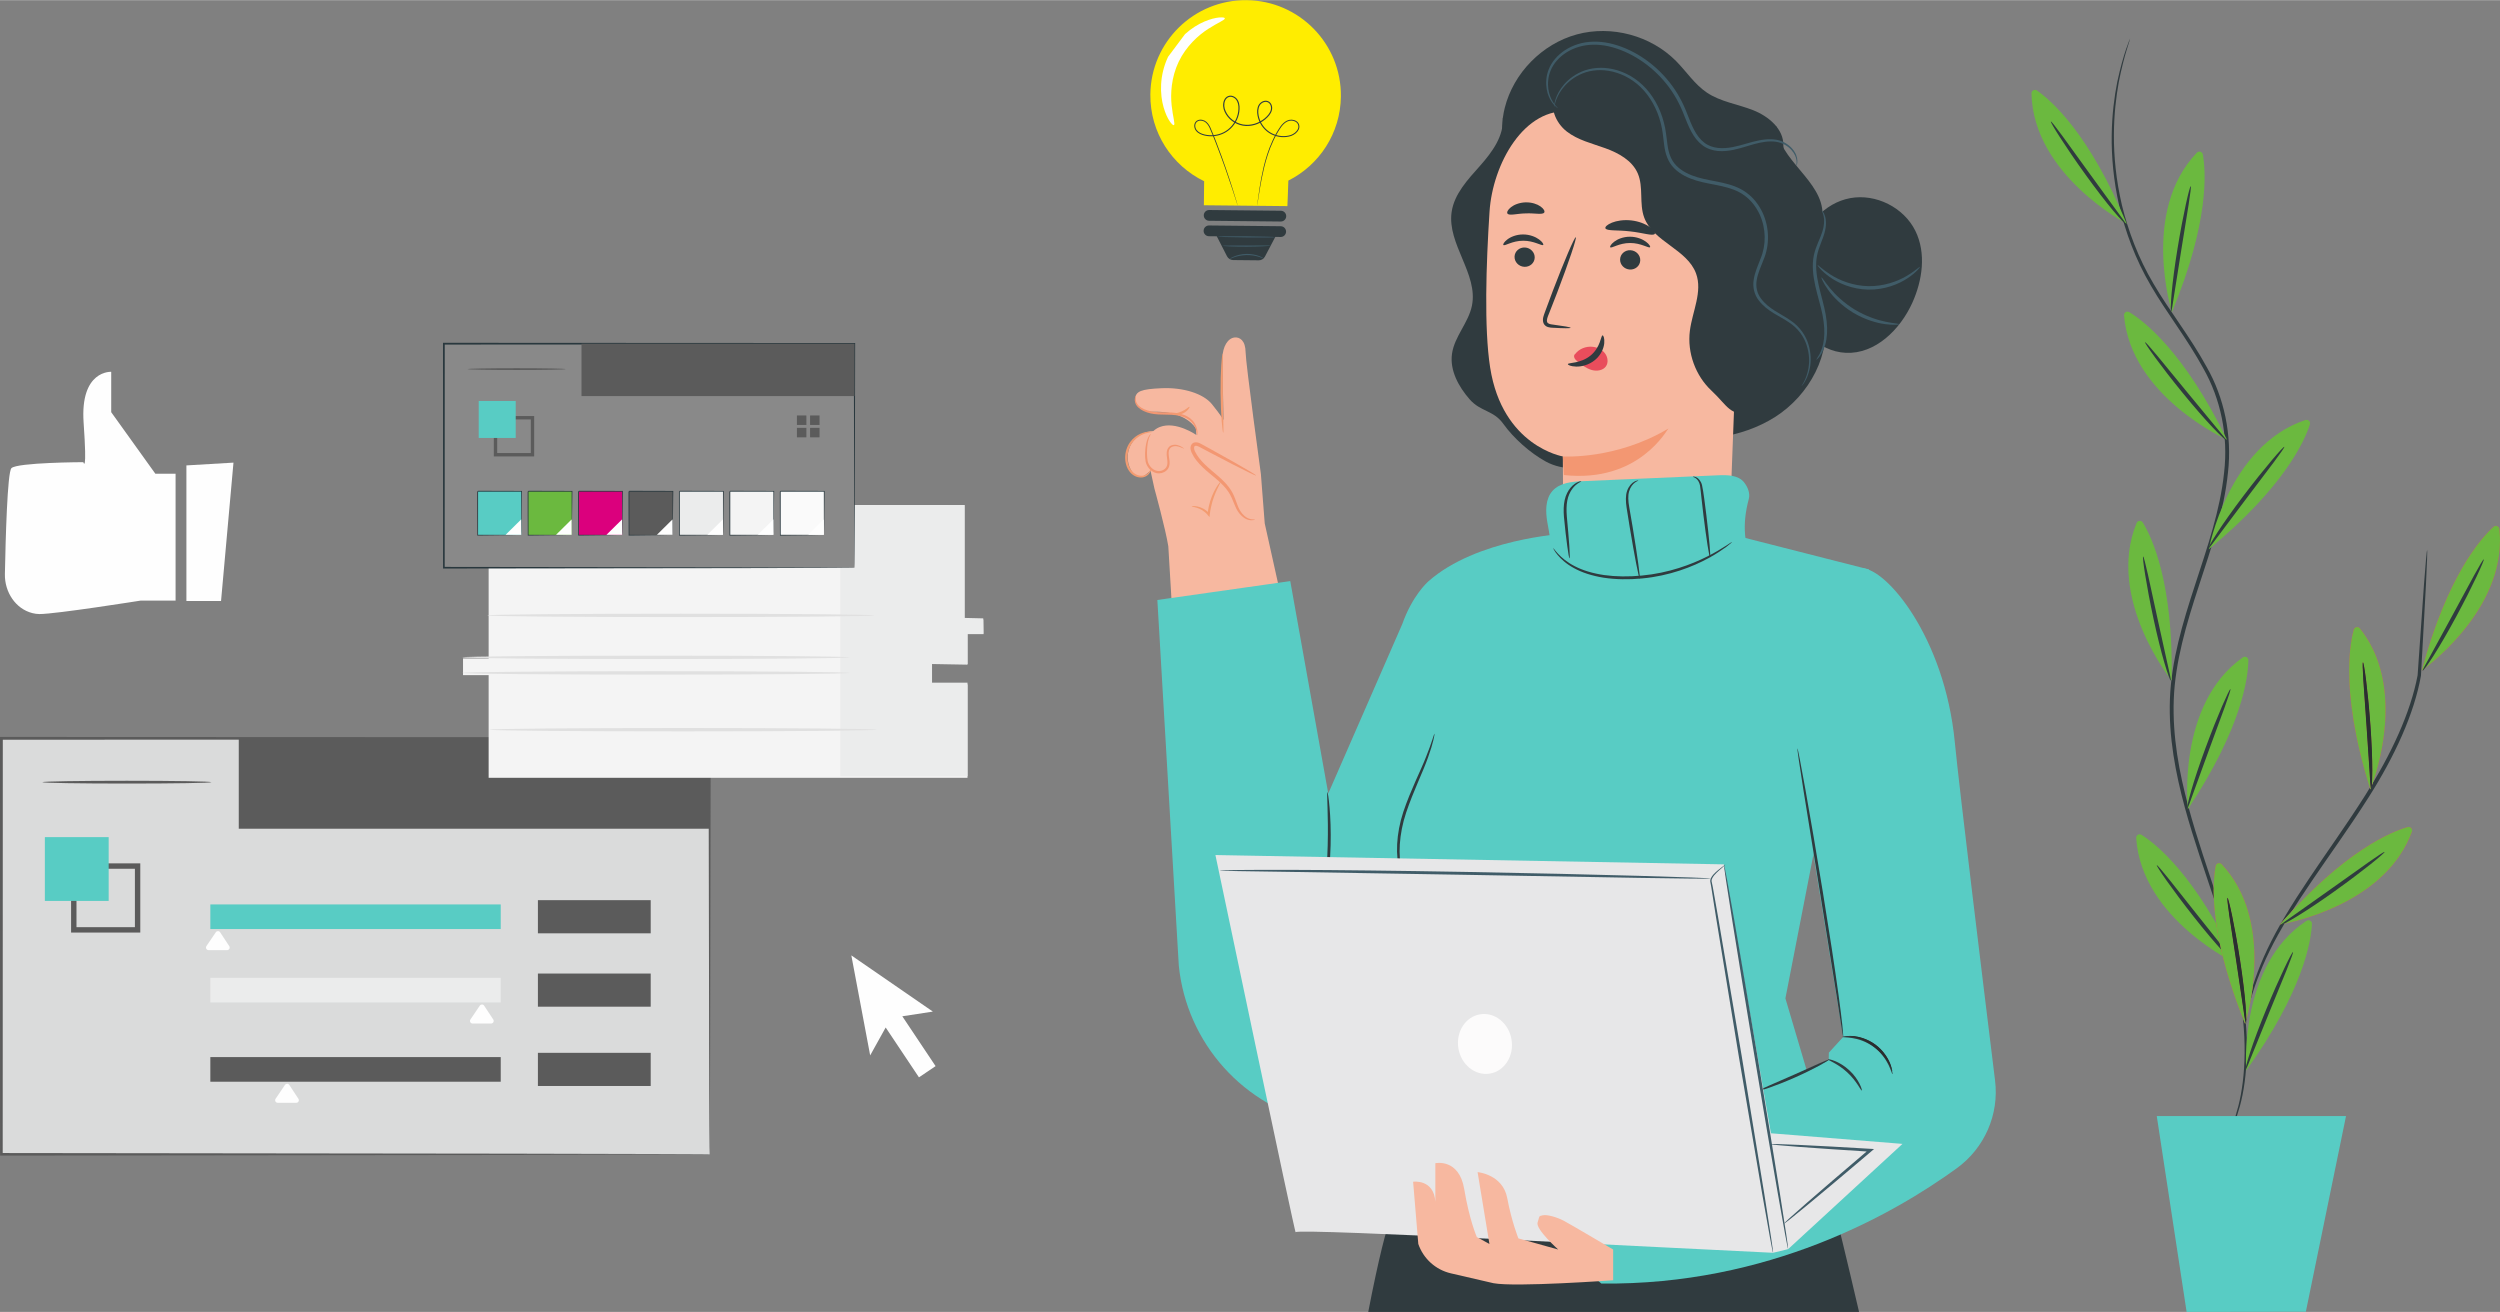 <?xml version="1.0" encoding="UTF-8"?> <svg xmlns="http://www.w3.org/2000/svg" xmlns:xlink="http://www.w3.org/1999/xlink" xmlns:xodm="http://www.corel.com/coreldraw/odm/2003" xml:space="preserve" width="1732px" height="909px" version="1.1" style="shape-rendering:geometricPrecision; text-rendering:geometricPrecision; image-rendering:optimizeQuality; fill-rule:evenodd; clip-rule:evenodd" viewBox="0 0 1731.64 908.59"><rect x="0" y="0" width="1731.64" height="908.59" fill="#808080" stroke="none"/> <defs> <style type="text/css"> .fil15 {fill:#FEFEFE;fill-rule:nonzero} .fil0 {fill:#FEFEFE;fill-rule:nonzero} .fil19 {fill:#898989;fill-rule:nonzero} .fil14 {fill:#5B5B5B;fill-rule:nonzero} .fil8 {fill:#FFED00;fill-rule:nonzero} .fil2 {fill:#F7B8A0;fill-rule:nonzero} .fil4 {fill:#F39B70;fill-rule:nonzero} .fil3 {fill:#F39772;fill-rule:nonzero} .fil6 {fill:#E94D5C;fill-rule:nonzero} .fil10 {fill:#FCFBFB;fill-rule:nonzero} .fil23 {fill:#FAFAFA;fill-rule:nonzero} .fil17 {fill:#F4F4F4;fill-rule:nonzero} .fil16 {fill:#EBECEC;fill-rule:nonzero} .fil9 {fill:#E7E7E8;fill-rule:nonzero} .fil18 {fill:#E0E0E0;fill-rule:nonzero} .fil13 {fill:#DADBDB;fill-rule:nonzero} .fil11 {fill:#A4A1A0;fill-rule:nonzero} .fil7 {fill:#405C68;fill-rule:nonzero} .fil12 {fill:#2A2D2E;fill-rule:nonzero} .fil24 {fill:#2A2F30;fill-rule:nonzero} .fil1 {fill:#303B3F;fill-rule:nonzero} .fil20 {fill:#29383E;fill-rule:nonzero} .fil5 {fill:#58CCC4;fill-rule:nonzero} .fil21 {fill:#6BB93F;fill-rule:nonzero} .fil22 {fill:#DB007D;fill-rule:nonzero} </style> </defs> <g id="Слой_x0020_1">  <g id="_1012166512"> <g> <path class="fil0" d="M121.62 328.01l-14.02 0 -30.57 -42.62 0 -27.96c0,0 -21.66,-1.34 -19.11,35.28 2.55,36.63 -0.21,27.3 -0.21,27.3 0,0 -45.99,0.18 -49.81,4.17 -2.78,2.91 -4.03,48.58 -4.51,73.36 -0.24,12.47 7.4,24.07 19.01,27.02 1.64,0.42 3.31,0.66 4.94,0.66 11.47,0 70.08,-9.32 70.08,-9.32l24.2 0 0 -87.89z"></path> <polygon class="fil0" points="161.72,320.33 153.11,416.16 129.11,416.16 129.11,322.26 "></polygon> </g> <path class="fil1" d="M962.94 846.42c-1.65,-0.35 -8.39,26.7 -15.21,62.17l339.95 0c-8.78,-37.89 -16.05,-67.22 -16.05,-67.22l-308.69 5.05z"></path> <path class="fil2" d="M921.88 568.92l-45.86 -206.51 -2.66 -34.19c0,0 -10.49,-76.65 -10.57,-84.15 -0.08,-8.65 -4.27,-10.69 -7.46,-10.45 -4.97,0.39 -8.43,6.55 -8.59,13.98 -0.05,2.57 0.72,43.13 0.72,43.13 0,0 -1.9,-3.33 -7.98,-10.86 -6.09,-7.53 -20.22,-11.71 -34.67,-11.09 -14.45,0.62 -18.44,2.08 -18.46,7.7 -0.01,2.26 1.28,4.06 2.89,5.43 2.64,2.23 6.12,3.28 9.58,3.18 23.15,-0.68 29.52,11.63 29.52,11.63l0.35 4.47c0,0 -14.19,-9.9 -25.35,-5.53 -1.82,0.71 -3.26,1.69 -4.44,2.81 -6.15,0.12 -12.16,3.55 -15.3,8.85 -3.27,5.51 -3.31,12.8 -0.11,18.35 1.53,2.65 4.34,5.1 7.33,4.46 1.58,-0.34 2.85,-1.47 4.07,-2.53 0.64,-0.56 1.32,-1.11 2.05,-1.55l2.72 12.39c0,0 7.61,27.52 9.58,39.86l12.26 204.68c1.7,28.38 26.34,49.85 54.68,47.64 30.84,-2.39 52.4,-31.52 45.7,-61.7z"></path> <path class="fil2" d="M869.33 359.69c-4.24,1.21 -8.64,-1.86 -10.97,-5.59 -2.34,-3.74 -3.34,-8.16 -5.4,-12.06 -6.16,-11.65 -20.81,-17.08 -26.41,-29.01 -0.78,-1.67 -1.22,-3.97 0.24,-5.08 1.35,-1.03 3.28,-0.25 4.78,0.56 12.81,6.91 25.62,13.82 38.43,20.73l-0.67 30.45z"></path> <path class="fil3" d="M870 329.24c0.08,-0.16 -1.32,-1.1 -3.93,-2.67 -2.6,-1.58 -6.41,-3.78 -11.14,-6.46 -4.95,-2.76 -10.55,-5.89 -16.68,-9.3 -1.58,-0.87 -3.2,-1.76 -4.84,-2.66 -1.6,-0.72 -3.36,-2.38 -6.31,-1.72 -1.46,0.41 -2.45,1.99 -2.48,3.3 -0.1,1.32 0.23,2.45 0.67,3.51 0.94,1.96 2.01,3.8 3.35,5.5 5.37,6.81 12.24,11.05 17.22,16.01 2.54,2.44 4.67,5 6.14,7.7 1.48,2.69 2.42,5.52 3.56,8.04 2.05,5.19 5.86,8.62 8.96,9.43 3.16,0.9 4.9,-0.17 4.81,-0.23 -0.03,-0.25 -1.77,0.41 -4.48,-0.68 -2.73,-1.06 -5.89,-4.15 -7.67,-9.2 -1,-2.48 -1.84,-5.37 -3.36,-8.34 -1.51,-2.96 -3.75,-5.76 -6.34,-8.35 -5.13,-5.23 -11.93,-9.58 -16.87,-15.9 -1.23,-1.55 -2.22,-3.28 -3.05,-4.95 -0.73,-1.65 -0.66,-3.34 0.3,-3.52 1.02,-0.36 2.78,0.59 4.42,1.5 1.66,0.87 3.29,1.73 4.88,2.58 6.22,3.24 11.92,6.21 16.93,8.83 4.84,2.48 8.78,4.45 11.52,5.76 2.75,1.31 4.3,1.97 4.39,1.82z"></path> <path class="fil3" d="M829.24 301.4c-0.33,0.07 0.18,-3.52 -2.75,-7.78 -1.44,-2.08 -3.9,-3.99 -7.11,-5.04 -3.2,-1.1 -6.97,-1.42 -10.97,-1.46 -4.01,-0.06 -7.94,-0.07 -11.46,-0.87 -3.5,-0.81 -6.54,-2.21 -8.57,-4.16 -2.08,-1.95 -2.57,-4.48 -2.35,-5.97 0.22,-1.54 0.69,-2.26 0.74,-2.24 0.16,0.05 -0.11,0.84 -0.11,2.27 -0.01,1.4 0.56,3.48 2.49,5.1 1.89,1.64 4.79,2.87 8.11,3.55 3.33,0.68 7.13,0.66 11.18,0.71 4.04,0.05 8.03,0.42 11.44,1.68 3.42,1.2 6.12,3.44 7.55,5.79 1.49,2.34 1.93,4.59 2.03,6.09 0.08,1.51 -0.13,2.33 -0.22,2.33z"></path> <path class="fil4" d="M846.85 244.74c0.23,0.01 0.22,3.09 0.2,8.06 0,5.53 0.01,12.13 0.01,19.41 0.11,7.29 0.21,13.89 0.29,19.41 0.1,4.97 0.14,8.05 -0.08,8.07 -0.22,0.02 -0.66,-3.04 -1.06,-8.01 -0.39,-4.97 -0.7,-11.85 -0.76,-19.45 -0.06,-7.61 0.15,-14.49 0.47,-19.47 0.31,-4.97 0.72,-8.04 0.93,-8.02z"></path> <path class="fil3" d="M820.18 310.64c-0.05,0.1 -0.88,-0.28 -2.36,-0.89 -1.43,-0.55 -3.84,-1.44 -6.24,-0.23 -1.16,0.57 -1.92,1.81 -2.06,3.39 -0.19,1.56 0.16,3.31 0.44,5.24 0.27,1.88 0.44,4.28 -0.89,6.35 -1.34,2.01 -3.7,3.2 -6.15,3.28 -2.51,0.09 -4.8,-1.1 -6.37,-2.68 -1.59,-1.61 -2.67,-3.52 -3.06,-5.6 -0.62,-3.97 -0.34,-7.45 0.05,-10.38 0.44,-2.92 1.18,-5.24 1.98,-6.7 0.82,-1.47 1.59,-2.05 1.63,-1.99 0.11,0.1 -0.46,0.79 -1.06,2.26 -0.6,1.46 -1.14,3.72 -1.42,6.56 -0.24,2.83 -0.38,6.33 0.27,9.96 0.71,3.34 3.9,7.07 7.93,6.96 1.97,-0.05 3.88,-1.04 4.88,-2.53 1.01,-1.5 0.98,-3.45 0.74,-5.31 -0.22,-1.86 -0.57,-3.75 -0.29,-5.6 0.18,-1.82 1.34,-3.6 2.87,-4.23 3.08,-1.32 5.64,-0.03 7.01,0.68 1.44,0.81 2.15,1.37 2.1,1.46z"></path> <path class="fil4" d="M797.2 323.86c0.08,-0.01 0.31,0.85 -0.2,2.3 -0.5,1.39 -1.93,3.41 -4.66,4.21 -2.68,0.79 -6.32,-0.04 -8.91,-2.64 -2.61,-2.59 -4.03,-6.54 -4.08,-10.63 -0.05,-4.12 1.28,-7.98 3.35,-10.86 2.05,-2.93 4.77,-4.8 7.17,-5.89 2.43,-1.09 4.58,-1.42 6.04,-1.49 1.47,-0.06 2.27,0.1 2.26,0.19 0.04,0.31 -3.31,0.03 -7.8,2.32 -2.2,1.15 -4.64,2.99 -6.45,5.71 -1.83,2.68 -3.01,6.24 -2.96,10 0.04,3.74 1.31,7.32 3.53,9.6 2.17,2.31 5.28,3.13 7.57,2.59 2.33,-0.53 3.76,-2.18 4.37,-3.36 0.63,-1.23 0.63,-2.06 0.77,-2.05z"></path> <path class="fil4" d="M825.42 350.67c-0.01,-0.15 1.44,-0.46 3.87,0.01 2.39,0.45 5.81,1.87 8.5,5.02l-1.36 0.41c0.16,-1.7 0.43,-3.54 0.84,-5.42 2.24,-10.46 7.91,-17.32 8.17,-17.01 0.43,0.24 -4.46,7.28 -6.6,17.35 -0.4,1.82 -0.68,3.59 -0.88,5.24l-0.21 1.81 -1.15 -1.4c-2.34,-2.89 -5.36,-4.39 -7.55,-5.06 -2.21,-0.7 -3.63,-0.74 -3.63,-0.95z"></path> <path class="fil4" d="M823.9 281.66c0.39,0.18 -1.15,3.11 -4.69,4.67 -3.54,1.6 -6.74,0.78 -6.62,0.37 0.04,-0.46 2.9,-0.43 5.96,-1.84 3.1,-1.34 4.98,-3.48 5.35,-3.2z"></path> <path class="fil5" d="M1289.77 393.54c16.8,0 57.18,47.71 64.22,120.23 3.23,33.2 19.86,169.2 27.91,234.58 2.91,23.58 -7.32,46.79 -26.55,60.76 -43.47,31.56 -130.46,81.21 -246.17,79.83l-70.12 -58.81 227.59 -95.92 0.12 -5.19 9.92 -10.86 -28.4 -174.17c0,0 -26.53,-150.44 41.48,-150.45z"></path> <path class="fil1" d="M1230.54 87.17c0.85,23.55 32.25,37.83 31.85,61.4 -0.17,10.11 -6.44,19.19 -7.68,29.24 -1.65,13.49 5.89,26.23 8.68,39.54 5.74,27.42 -10.21,56.35 -33.86,71.36 -23.66,15.01 -53.35,17.88 -81.11,14.08l82.12 -215.62z"></path> <path class="fil1" d="M1040.91 81.4c0.93,12.64 -7.42,23.94 -15.83,33.42 -8.42,9.49 -17.78,19.37 -19.6,31.92 -3.22,22.24 18.55,42.89 14.06,64.91 -2.4,11.8 -12.07,21.28 -13.79,33.2 -1.67,11.53 4.52,22.81 12.17,31.59 7.66,8.78 16.53,7.49 23.31,16.97 7.13,9.98 18.62,20.22 29.38,26.12 24.41,13.36 53.69,-5.98 65.46,-9.44l-95.16 -228.69z"></path> <path class="fil1" d="M1235.26 100.73c0.33,-11.47 -10.27,-20.33 -20.95,-24.52 -10.67,-4.21 -22.54,-5.79 -32.06,-12.2 -8.42,-5.67 -14.09,-14.52 -21.22,-21.74 -17.5,-17.75 -44.82,-25.1 -68.86,-18.54 -24.04,6.56 -43.85,26.76 -49.91,50.93 -4.1,16.33 -1.3,35.65 11.57,46.5 14.94,12.6 37.1,9.8 56.24,5.88 19.15,-3.92 40.81,-7.78 56.8,3.46 9.64,6.78 15.17,17.81 21.06,28.02 5.89,10.2 13.29,20.62 24.43,24.46 11.14,3.84 26.28,-2.79 26.71,-14.57l-3.81 -67.68z"></path> <path class="fil2" d="M1082.82 367.87c-0.16,-26.32 -0.31,-51.96 -0.32,-51.83 0,0 -41.81,-7.03 -50.35,-61.61 -4.24,-27.14 -2.78,-71.63 -0.41,-107.99 2.13,-32.73 23.91,-72.84 56.52,-69.32l101.78 25.97c9.9,1.07 17.35,9.54 17.13,19.5l-9.32 247.1c-1.19,31.36 -27.27,55.98 -58.64,55.36 -31.19,-0.62 -56.2,-25.99 -56.39,-57.18z"></path> <path class="fil1" d="M1049.06 177.62c-0.14,3.69 2.88,6.86 6.73,7.08 3.85,0.21 7.09,-2.6 7.23,-6.3 0.14,-3.69 -2.87,-6.86 -6.72,-7.08 -3.86,-0.21 -7.1,2.61 -7.24,6.3z"></path> <path class="fil1" d="M1041.34 169.6c0.86,0.92 6.17,-2.99 13.7,-2.96 7.52,-0.07 13.04,3.82 13.86,2.9 0.4,-0.41 -0.47,-2.06 -2.88,-3.82 -2.36,-1.74 -6.4,-3.45 -11.09,-3.44 -4.69,0.01 -8.64,1.73 -10.91,3.5 -2.32,1.76 -3.11,3.41 -2.68,3.82z"></path> <path class="fil1" d="M1122.17 179.51c-0.14,3.7 2.87,6.86 6.73,7.07 3.85,0.22 7.09,-2.59 7.23,-6.29 0.14,-3.69 -2.88,-6.86 -6.73,-7.08 -3.85,-0.22 -7.09,2.6 -7.23,6.3z"></path> <path class="fil1" d="M1115.35 171.18c0.86,0.91 6.18,-3 13.71,-2.97 7.51,-0.07 13.03,3.82 13.85,2.9 0.4,-0.41 -0.46,-2.06 -2.87,-3.82 -2.37,-1.75 -6.41,-3.45 -11.1,-3.44 -4.69,0.01 -8.64,1.73 -10.91,3.49 -2.31,1.78 -3.1,3.42 -2.68,3.84z"></path> <path class="fil1" d="M1087.9 226.95c0.04,-0.42 -4.64,-1.24 -12.23,-2.23 -1.92,-0.2 -3.74,-0.59 -4.06,-1.9 -0.45,-1.39 0.36,-3.46 1.3,-5.7 1.81,-4.65 3.72,-9.52 5.71,-14.63 7.95,-20.83 13.7,-37.95 12.86,-38.26 -0.84,-0.32 -7.96,16.31 -15.91,37.14 -1.9,5.13 -3.74,10.03 -5.47,14.71 -0.73,2.19 -2,4.66 -1.02,7.55 0.52,1.44 1.92,2.48 3.16,2.82 1.23,0.38 2.31,0.4 3.26,0.46 7.63,0.43 12.37,0.47 12.4,0.04z"></path> <path class="fil3" d="M1082.5 316.04c0,0 36.7,2.45 73.12,-19.33 -0.62,0.13 -20.12,37.93 -72.41,32.22l-0.71 -12.89z"></path> <path class="fil6" d="M1091.04 245.11c2.72,-3.58 7.46,-5.53 12.17,-5.01 3.28,0.35 6.57,1.93 8.55,4.6 1.98,2.66 2.39,6.45 0.57,8.98 -2.03,2.85 -6.28,3.5 -9.87,2.47 -3.59,-1.03 -6.68,-3.4 -9.61,-5.76 -0.81,-0.66 -1.64,-1.34 -2.15,-2.24 -0.5,-0.89 -0.61,-2.06 0.02,-2.8l0.32 -0.24z"></path> <path class="fil1" d="M1110.04 232.21c-1.22,-0.07 -1.25,8.1 -8.26,13.88 -7,5.81 -15.71,4.87 -15.77,6.02 -0.12,0.51 1.93,1.59 5.61,1.69 3.61,0.14 8.88,-1.01 13.16,-4.55 4.28,-3.55 6.13,-8.29 6.41,-11.64 0.32,-3.42 -0.59,-5.45 -1.15,-5.4z"></path> <path class="fil1" d="M1111.99 157.98c0.74,2.05 8.26,1.1 17.09,2.18 8.85,0.91 15.97,3.51 17.15,1.68 0.52,-0.88 -0.71,-2.81 -3.6,-4.8 -2.84,-1.98 -7.4,-3.88 -12.69,-4.48 -5.31,-0.59 -10.17,0.24 -13.39,1.54 -3.24,1.31 -4.88,2.91 -4.56,3.88z"></path> <path class="fil1" d="M1044.15 147.82c1.33,1.71 6.51,-0.05 12.75,-0.12 6.24,-0.29 11.52,1.17 12.74,-0.61 0.53,-0.87 -0.29,-2.58 -2.6,-4.21 -2.27,-1.62 -6.07,-2.95 -10.36,-2.83 -4.28,0.13 -8,1.67 -10.17,3.42 -2.21,1.76 -2.94,3.51 -2.36,4.35z"></path> <path class="fil1" d="M1213.13 285.62c-15,3.02 -16.34,-4.62 -27.55,-15.03 -11.21,-10.43 -17,-26.39 -15.08,-41.57 1.7,-13.4 8.92,-27.04 4.27,-39.72 -6.14,-16.77 -29.64,-21.93 -35.88,-38.66 -3.63,-9.73 -0.37,-21.1 -4.48,-30.64 -3.87,-8.96 -13.29,-14.12 -22.47,-17.44 -9.18,-3.32 -19.02,-5.61 -26.73,-11.6 -7.7,-5.99 -12.51,-17.29 -7.54,-25.69 40.7,4.88 80.82,14.63 119.23,28.97 8.9,3.32 18.25,7.32 23.52,15.23 5.57,8.38 5.3,19.2 4.83,29.24 -2.28,49 -4.57,97.99 -6.85,146.98l-5.27 -0.07z"></path> <path class="fil1" d="M1247.45 174.31c1.73,-17.98 16.38,-33.94 34.15,-37.19 17.77,-3.25 37.12,6.49 45.1,22.69 7.58,15.41 4.95,34.17 -2.13,49.82 -8.41,18.59 -25.64,35.58 -46.03,34.65 -19.18,-0.86 -34.62,-17.71 -40.15,-36.1 -5.53,-18.39 -3.3,-38.1 -1.01,-57.17l10.07 23.3z"></path> <path class="fil7" d="M1258.14 249.04c0.06,0.07 1.32,-0.86 2.86,-3.17 1.55,-2.27 3.31,-6 4.07,-10.92 0.8,-4.89 0.65,-10.85 -0.5,-17.23 -1.11,-6.43 -3.27,-13.15 -4.85,-20.3 -1.61,-7.11 -2.36,-14.08 -1.19,-20.18 1.12,-6.08 3.98,-11.24 5.23,-16.04 1.38,-4.78 1.2,-9 0.33,-11.67 -0.86,-2.69 -2.04,-3.8 -2.13,-3.72 -0.17,0.11 0.7,1.38 1.23,3.96 0.54,2.55 0.46,6.46 -1.05,10.94 -1.38,4.53 -4.41,9.56 -5.78,16.11 -1.37,6.52 -0.62,13.87 1.02,21.13 1.61,7.28 3.83,13.98 5.02,20.17 1.23,6.19 1.54,11.9 0.98,16.6 -1.01,9.58 -5.71,14.07 -5.24,14.32z"></path> <path class="fil7" d="M1258.93 183.52c-0.19,0.13 2.4,3.93 8.36,8.19 5.87,4.24 15.52,8.58 26.82,8.79 11.3,0.19 21.1,-3.82 27.11,-7.85 6.11,-4.04 8.84,-7.74 8.65,-7.89 -0.29,-0.31 -3.41,2.92 -9.53,6.45 -6.05,3.53 -15.46,7.07 -26.19,6.89 -10.73,-0.2 -20,-4.06 -25.92,-7.81 -5.99,-3.74 -9,-7.07 -9.3,-6.77z"></path> <path class="fil7" d="M1261.64 192.07c-0.24,0.11 1.1,3.63 4.62,8.57 3.48,4.92 9.42,11.05 17.37,15.85 7.98,4.78 16.17,7.15 22.16,7.92 6.01,0.79 9.74,0.33 9.73,0.07 0.01,-0.41 -3.68,-0.55 -9.44,-1.74 -5.75,-1.17 -13.53,-3.71 -21.21,-8.3 -7.66,-4.63 -13.54,-10.31 -17.27,-14.84 -3.75,-4.53 -5.61,-7.73 -5.96,-7.53z"></path> <path class="fil7" d="M1247.9 267.31c0.03,0.02 0.23,-0.21 0.59,-0.68 0.34,-0.49 0.95,-1.16 1.51,-2.18 1.24,-1.98 2.71,-5.17 3.6,-9.55 0.87,-4.35 0.95,-9.99 -0.88,-16.11 -1.71,-6.1 -5.96,-12.65 -12.7,-17.07 -6.47,-4.57 -14.9,-7.75 -20.25,-15.01 -2.68,-3.55 -3.81,-8.15 -2.97,-12.81 0.73,-4.68 2.88,-9.27 4.75,-14.16 4.17,-9.78 4.21,-21.99 -0.71,-32.57 -2.47,-5.27 -6.14,-10.17 -11.06,-13.76 -4.89,-3.69 -10.86,-5.6 -16.74,-6.94 -5.91,-1.35 -11.8,-2.13 -17.27,-3.78 -5.46,-1.63 -10.68,-4.07 -14.47,-7.91 -3.89,-3.79 -5.54,-9.03 -6.27,-14.31 -0.75,-5.28 -1.15,-10.76 -2.58,-15.87 -2.66,-10.23 -7.86,-19.29 -14.72,-25.81 -6.85,-6.56 -15.25,-10.32 -23.18,-11.5 -7.96,-1.24 -15.45,0.24 -21.09,3.19 -5.7,2.91 -9.66,6.93 -12.2,10.57 -2.54,3.68 -3.72,7 -4.27,9.25 -0.56,2.27 -0.53,3.51 -0.53,3.51 0.35,0.15 0.43,-5.11 5.55,-12.22 2.59,-3.45 6.52,-7.24 12.05,-9.91 5.47,-2.72 12.62,-4 20.23,-2.72 7.57,1.24 15.58,4.94 22.06,11.26 6.5,6.3 11.45,15.04 13.97,24.94 1.35,4.94 1.69,10.15 2.44,15.64 0.71,5.41 2.53,11.39 6.86,15.63 4.21,4.26 9.79,6.84 15.46,8.55 5.73,1.73 11.64,2.51 17.43,3.83 5.75,1.31 11.36,3.13 15.86,6.52 4.56,3.31 8,7.88 10.35,12.82 4.64,10.01 4.7,21.41 0.76,30.81 -1.8,4.8 -3.99,9.51 -4.76,14.62 -0.92,5.08 0.46,10.48 3.43,14.3 5.96,7.83 14.63,10.88 20.91,15.24 6.54,4.17 10.59,10.22 12.38,16.08 1.88,5.83 1.95,11.29 1.23,15.54 -1.49,8.64 -5.13,12.42 -4.77,12.57z"></path> <path class="fil7" d="M1244.25 114.98c0,0 0.51,-0.79 0.67,-2.53 0.18,-1.69 -0.07,-4.4 -1.81,-7.24 -1.69,-2.81 -4.7,-5.81 -9.12,-7.54 -4.47,-1.72 -9.99,-1.67 -15.67,-0.52 -5.72,1.07 -11.65,3.36 -18.14,4.62 -6.38,1.22 -13.98,1.4 -19.74,-3.1 -5.8,-4.41 -8.7,-12.05 -11.68,-19.64 -2.92,-7.76 -7.04,-15.57 -12.61,-22.47 -11.12,-13.85 -26.19,-23.35 -41.29,-26.71 -7.55,-1.64 -15.17,-1.49 -21.8,0.58 -6.62,2.04 -12.18,5.78 -15.96,10.31 -3.86,4.5 -5.73,9.82 -6.04,14.46 -0.39,4.67 0.52,8.7 1.8,11.7 1.26,3.02 2.9,5.04 4.11,6.23 1.21,1.21 1.98,1.68 2.01,1.64 0.28,-0.21 -2.98,-2.28 -5.25,-8.22 -1.1,-2.93 -1.83,-6.8 -1.34,-11.22 0.43,-4.41 2.29,-9.3 5.99,-13.49 3.65,-4.19 8.96,-7.65 15.25,-9.51 6.29,-1.87 13.52,-1.95 20.76,-0.32 14.47,3.34 29.12,12.62 39.89,26.04 5.41,6.74 9.38,14.18 12.29,21.84 3.02,7.53 6.01,15.6 12.54,20.54 3.18,2.46 7.07,3.7 10.77,4.04 3.73,0.37 7.32,-0.1 10.68,-0.75 6.73,-1.4 12.56,-3.77 18.1,-4.91 5.48,-1.22 10.72,-1.36 14.86,0.11 4.15,1.49 7.1,4.23 8.8,6.79 1.75,2.6 2.14,5.09 2.12,6.72 0,1.65 -0.34,2.51 -0.19,2.55z"></path> <path class="fil5" d="M1294.57 394.33l-96.72 -24.64 -115.35 0c0,0 -59.79,3.44 -93.08,32.83 -0.91,0.8 -11.25,10.18 -18.14,29.67l-51.26 117.34 -26.31 -147.14 -92.06 13.08 14.85 253.2c5.41,53.87 45.05,98.04 98.02,109.23l52.37 -58.89c6.05,48.03 11.41,89.22 11.95,88.69 1.28,-1.29 286.73,-18.61 286.73,-18.61l-28.9 -97.68 57.9 -297.08z"></path> <path class="fil8" d="M928.78 66.69c0.38,-36.45 -28.86,-66.3 -65.3,-66.69 -36.45,-0.38 -66.3,28.86 -66.68,65.31 -0.28,26.39 14.97,49.31 37.25,60.1 -0.09,7.82 -0.18,16.65 -0.18,16.65l57.84 0.6c0,0 0.45,-9.34 0.67,-17.67 21.36,-10.74 36.13,-32.74 36.4,-58.3z"></path> <path class="fil1" d="M870.8 142.17c0,0 0.01,-0.28 0.07,-0.81 0.07,-0.57 0.17,-1.36 0.3,-2.38 0.27,-2.09 0.68,-5.17 1.3,-9.12 0.63,-3.95 1.46,-8.78 2.77,-14.32 1.35,-5.52 3.17,-11.78 6.19,-18.3 1.51,-3.26 3.25,-6.59 5.53,-9.82 1.16,-1.58 2.62,-3.11 4.55,-4 1.93,-0.9 4.33,-0.88 6.27,0.27 0.95,0.57 1.76,1.51 2.06,2.63 0.34,1.1 0.21,2.36 -0.31,3.38 -1.05,2.08 -3.01,3.52 -5.15,4.34 -4.37,1.48 -9.39,1.05 -13.7,-1.11 -4.34,-2.16 -7.77,-6.26 -9.21,-11.11 -0.69,-2.41 -1.05,-5.05 -0.31,-7.62 0.65,-2.55 3.16,-4.81 6.04,-4.52 1.43,0.12 2.72,1.11 3.34,2.36 0.65,1.25 0.8,2.72 0.48,4.08 -0.66,2.74 -2.67,4.78 -4.7,6.51 -4.19,3.39 -9.88,5.24 -15.43,4.3 -5.51,-0.94 -10.43,-4.64 -12.66,-9.64 -1.17,-2.47 -1.43,-5.44 -0.36,-8.01 0.53,-1.26 1.55,-2.43 2.92,-2.88 1.35,-0.51 2.87,-0.25 4.06,0.41 1.2,0.65 2.18,1.72 2.76,2.93 0.59,1.2 0.86,2.52 0.96,3.81 0.16,2.58 -0.23,5.16 -1.08,7.53 -1.66,4.77 -5.12,8.77 -9.42,10.97 -4.28,2.23 -9.23,2.78 -13.67,1.74 -2.19,-0.51 -4.44,-1.42 -5.91,-3.22 -1.45,-1.75 -1.83,-4.52 -0.3,-6.36 0.76,-0.88 1.89,-1.34 2.98,-1.42 1.1,-0.06 2.18,0.17 3.14,0.65 1.95,0.99 3.13,2.82 3.99,4.57 1.62,3.6 2.92,7.09 4.23,10.42 5.14,13.36 8.77,24.36 11.2,31.98 1.21,3.81 2.11,6.78 2.71,8.8 0.28,0.99 0.5,1.75 0.66,2.3 0.15,0.52 0.2,0.79 0.2,0.79 0,0 -0.11,-0.25 -0.28,-0.76 -0.18,-0.55 -0.42,-1.3 -0.74,-2.28 -0.66,-2.04 -1.62,-4.98 -2.85,-8.76 -2.52,-7.58 -6.23,-18.54 -11.43,-31.86 -1.32,-3.31 -2.66,-6.84 -4.26,-10.35 -0.84,-1.7 -1.98,-3.41 -3.71,-4.27 -1.69,-0.85 -4.05,-0.87 -5.33,0.63 -1.26,1.48 -0.96,3.95 0.33,5.49 1.31,1.6 3.41,2.47 5.53,2.95 4.27,0.99 9.05,0.45 13.17,-1.7 4.12,-2.12 7.44,-5.98 9.03,-10.57 0.81,-2.28 1.18,-4.76 1.03,-7.21 -0.15,-2.41 -1.14,-4.95 -3.32,-6.1 -1.05,-0.57 -2.31,-0.78 -3.41,-0.36 -1.13,0.37 -1.98,1.33 -2.46,2.45 -0.95,2.3 -0.75,5.04 0.37,7.36 2.1,4.73 6.81,8.28 12.05,9.17 5.29,0.9 10.76,-0.87 14.79,-4.13 1.97,-1.65 3.86,-3.63 4.44,-6.06 0.27,-1.19 0.13,-2.47 -0.42,-3.52 -0.53,-1.07 -1.55,-1.85 -2.71,-1.95 -1.16,-0.12 -2.37,0.3 -3.3,1.02 -0.94,0.72 -1.57,1.79 -1.91,2.94 -0.68,2.32 -0.36,4.86 0.3,7.17 1.37,4.65 4.66,8.59 8.8,10.66 4.12,2.09 9,2.5 13.12,1.12 2,-0.76 3.85,-2.14 4.77,-3.98 0.97,-1.82 0.26,-4.17 -1.48,-5.14 -1.69,-1.02 -3.91,-1.06 -5.64,-0.25 -1.78,0.81 -3.18,2.25 -4.32,3.79 -2.24,3.14 -4.01,6.47 -5.51,9.68 -3.04,6.46 -4.88,12.68 -6.26,18.17 -1.36,5.51 -2.23,10.32 -2.91,14.26 -0.62,3.92 -1.12,6.98 -1.45,9.09 -0.16,1.02 -0.29,1.8 -0.38,2.37 -0.09,0.53 -0.15,0.8 -0.15,0.8z"></path> <path class="fil1" d="M887.15 153.33l-49.66 -0.52c-2.06,-0.03 -3.71,-1.71 -3.69,-3.77 0.02,-2.06 1.71,-3.71 3.77,-3.69l49.65 0.52c2.06,0.02 3.71,1.71 3.69,3.77 -0.02,2.05 -1.7,3.71 -3.76,3.69z"></path> <path class="fil1" d="M887.12 156.58l-49.67 -0.52c-2.05,-0.02 -3.74,1.63 -3.76,3.69 -0.02,2.06 1.63,3.75 3.69,3.76l5.45 0.06 7.08 13.85c0.82,1.58 2.44,2.58 4.22,2.6l17.74 0.18c1.8,0.02 3.45,-0.97 4.29,-2.56l7.17 -13.65 3.71 0.04c2.05,0.03 3.74,-1.63 3.76,-3.69 0.02,-2.05 -1.63,-3.74 -3.68,-3.76z"></path> <path class="fil0" d="M812.92 86.58c-0.54,0 -1.55,-0.95 -2.8,-2.82 -1.4,-2.09 -2.97,-5.38 -4.2,-9.72 -1.24,-4.34 -1.99,-9.76 -1.66,-15.79 0.31,-6.02 1.81,-12.64 4.82,-19.03l11.75 -15.71c4.48,-4.05 9.16,-6.88 13.31,-8.65 4.15,-1.78 7.7,-2.62 10.2,-2.85 0.63,-0.06 1.2,-0.08 1.68,-0.08 1.46,0 2.27,0.24 2.35,0.63 0.28,1.2 -4.74,2.93 -11.53,7.36 -6.76,4.33 -15.26,11.96 -20.44,22.79 -5.16,10.86 -5.74,22.26 -4.85,30.24 0.83,8.07 2.64,13.05 1.54,13.59 -0.05,0.03 -0.11,0.04 -0.17,0.04z"></path> <path class="fil7" d="M875.22 178.81c-0.06,0.12 -1.3,-0.46 -3.4,-1.09 -2.09,-0.63 -5.08,-1.2 -8.41,-1.15 -3.33,0.07 -6.3,0.76 -8.37,1.46 -2.07,0.7 -3.29,1.34 -3.36,1.21 -0.04,-0.07 1.09,-0.88 3.16,-1.74 2.06,-0.87 5.12,-1.67 8.55,-1.74 3.44,-0.05 6.52,0.63 8.61,1.42 2.1,0.78 3.26,1.55 3.22,1.63z"></path> <path class="fil7" d="M883.44 164.16c-0.01,0.23 -8.99,0.32 -20.06,0.2 -11.07,-0.11 -20.05,-0.39 -20.05,-0.61 0,-0.23 8.98,-0.32 20.06,-0.2 11.07,0.12 20.05,0.39 20.05,0.61z"></path> <path class="fil7" d="M880.27 170.02c0,0.11 -1.87,0.29 -4.9,0.45 -3.03,0.16 -7.22,0.29 -11.85,0.31 -4.63,0.01 -8.82,-0.09 -11.85,-0.22 -3.03,-0.14 -4.9,-0.31 -4.89,-0.42 0,-0.11 1.87,-0.15 4.9,-0.16 3.28,0 7.34,-0.01 11.84,-0.02 4.5,-0.02 8.56,-0.04 11.83,-0.06 3.03,-0.01 4.91,0.01 4.92,0.12z"></path> <path class="fil1" d="M977.67 618.23c-0.07,0.06 -1.23,-1.12 -2.91,-3.58 -1.7,-2.44 -3.68,-6.34 -5.16,-11.49 -3.07,-10.28 -2.68,-25.6 2.45,-41.02 5.19,-15.38 11.97,-28.3 15.75,-38.1 1.95,-4.87 3.38,-8.87 4.27,-11.66 0.91,-2.79 1.4,-4.35 1.55,-4.32 0.12,0.03 -0.11,1.65 -0.79,4.53 -0.67,2.89 -1.9,7 -3.7,11.97 -3.48,10 -10.07,23.07 -15.16,38.2 -5.03,15.13 -5.62,29.98 -2.99,40.04 2.51,10.16 7.12,15.19 6.69,15.43z"></path> <path class="fil1" d="M1244.99 518.28c0.07,-0.01 0.26,0.67 0.55,1.99 0.31,1.55 0.7,3.45 1.17,5.78 0.99,5.33 2.31,12.55 3.94,21.34 3.21,18.02 7.49,42.96 11.98,70.54 4.5,27.58 8.32,52.6 10.8,70.75 1.26,9.07 2.15,16.44 2.7,21.54 0.21,2.36 0.38,4.3 0.52,5.87 0.1,1.35 0.11,2.06 0.04,2.07 -0.06,0.01 -0.21,-0.69 -0.44,-2.02 -0.25,-1.56 -0.54,-3.48 -0.9,-5.83 -0.83,-5.35 -1.95,-12.59 -3.33,-21.42 -2.95,-18.34 -6.95,-43.18 -11.37,-70.64 -4.44,-27.45 -8.45,-52.29 -11.41,-70.63 -1.36,-8.83 -2.48,-16.08 -3.3,-21.44 -0.32,-2.35 -0.58,-4.28 -0.8,-5.84 -0.16,-1.34 -0.22,-2.05 -0.15,-2.06z"></path> <path class="fil1" d="M917.49 622c-0.3,-0.04 0.1,-4.15 0.66,-10.78 0.56,-6.63 1.22,-15.79 1.49,-25.93 0.26,-10.14 0.08,-19.33 -0.13,-25.97 -0.21,-6.66 -0.39,-10.78 -0.1,-10.81 0.26,-0.02 0.95,4.06 1.52,10.72 0.59,6.66 0.98,15.91 0.73,26.11 -0.28,10.21 -1.16,19.42 -2.09,26.04 -0.93,6.62 -1.83,10.66 -2.08,10.62z"></path> <path class="fil1" d="M1310.83 743.84c-0.32,0.07 -0.89,-2.54 -2.73,-6.32 -1.81,-3.76 -5.14,-8.68 -10.25,-12.46 -5.12,-3.79 -10.79,-5.54 -14.92,-6.16 -4.15,-0.66 -6.81,-0.44 -6.85,-0.77 -0.03,-0.22 2.62,-0.96 7.02,-0.65 4.35,0.28 10.47,1.9 15.95,5.95 5.47,4.06 8.81,9.44 10.35,13.52 1.58,4.11 1.65,6.87 1.43,6.89z"></path> <path class="fil1" d="M1289.57 755.28c-0.56,0.26 -3.46,-6.6 -10.05,-12.6 -6.51,-6.1 -13.58,-8.44 -13.36,-9.02 0.03,-0.5 7.8,1.08 14.72,7.54 6.99,6.38 9.19,14 8.69,14.08z"></path> <path class="fil1" d="M1218.28 755.33c-0.19,-0.54 10.79,-5.02 24.16,-10.95 13.38,-5.9 24.08,-11.01 24.35,-10.5 0.25,0.47 -10.09,6.41 -23.54,12.35 -13.43,5.95 -24.79,9.61 -24.97,9.1z"></path> <path class="fil9" d="M841.87 592.14c0,0 55.56,264.73 55.56,261.26 0,-3.15 280.5,12.04 330.7,14.24l10.44 -2.54 79.19 -72.89 -91.1 -7.35 -32.57 -186.27 -352.22 -6.45z"></path> <path class="fil7" d="M1194.09 598.59c0.55,-0.09 10.95,59.5 23.23,133.08 12.29,73.62 21.8,133.34 21.25,133.43 -0.55,0.09 -10.95,-59.49 -23.23,-133.09 -12.28,-73.59 -21.8,-133.32 -21.25,-133.42z"></path> <path class="fil7" d="M1195.11 598.73c0.05,0.04 -0.61,0.77 -2.01,1.98 -1.35,1.24 -3.56,2.89 -5.79,5.5 -0.97,1.3 -2.28,3.06 -1.59,4.92 0.55,2.13 0.83,4.38 1.31,6.84 0.87,4.93 1.85,10.5 2.93,16.64 4.22,24.87 10,58.86 16.39,96.42 6.16,37.61 11.74,71.63 15.81,96.53 1.9,12.21 3.45,22.15 4.57,29.3 0.47,3.3 0.85,5.96 1.14,7.97 0.24,1.83 0.33,2.8 0.26,2.81 -0.07,0.02 -0.29,-0.93 -0.67,-2.74 -0.38,-2 -0.88,-4.63 -1.5,-7.92 -1.27,-7.11 -3.04,-17.02 -5.2,-29.18 -4.23,-24.88 -10.01,-58.87 -16.4,-96.44 -6.16,-37.59 -11.73,-71.62 -15.81,-96.52 -0.97,-6.15 -1.85,-11.74 -2.63,-16.68 -0.42,-2.44 -0.67,-4.8 -1.14,-6.8 -0.72,-2.45 0.9,-4.34 1.93,-5.65 2.42,-2.65 4.7,-4.17 6.14,-5.31 1.47,-1.11 2.21,-1.72 2.26,-1.67z"></path> <path class="fil7" d="M1184.86 608.39c-0.01,0.07 -1.2,0.11 -3.46,0.12 -2.45,-0.01 -5.75,-0.03 -9.92,-0.05 -8.79,-0.12 -21.19,-0.29 -36.43,-0.51 -30.93,-0.54 -73.34,-1.29 -120.21,-2.12 -46.87,-0.78 -89.29,-1.49 -120.21,-2 -15.25,-0.23 -27.65,-0.42 -36.44,-0.55 -4.16,-0.09 -7.47,-0.17 -9.91,-0.22 -2.26,-0.07 -3.45,-0.14 -3.45,-0.21 0,-0.07 1.19,-0.13 3.45,-0.19 2.45,-0.05 5.75,-0.1 9.91,-0.16 8.61,-0.12 21.06,-0.13 36.45,-0.1 30.77,0.1 73.28,0.58 120.24,1.42 46.94,0.83 89.44,1.84 120.2,2.71 15.24,0.48 27.64,0.87 36.42,1.15 4.17,0.18 7.47,0.32 9.91,0.42 2.26,0.12 3.45,0.22 3.45,0.29z"></path> <path class="fil7" d="M1226.44 792.4c0.01,-0.14 1.92,-0.15 5.38,-0.05 3.84,0.15 8.78,0.35 14.72,0.58 12.46,0.58 29.74,1.52 49.04,2.69l2.49 0.15 -1.9 1.62c-1.13,0.96 -2.34,1.99 -3.56,3.03 -15.56,13.21 -29.71,25.08 -40.02,33.59 -4.97,4.05 -9.09,7.41 -12.28,10.01 -2.93,2.33 -4.59,3.57 -4.68,3.46 -0.09,-0.1 1.4,-1.54 4.17,-4.06 3.08,-2.72 7.07,-6.25 11.86,-10.49 10.08,-8.79 24.08,-20.84 39.64,-34.05 1.22,-1.03 2.44,-2.06 3.57,-3.02l0.58 1.77c-19.29,-1.2 -36.55,-2.37 -48.99,-3.31 -5.94,-0.5 -10.86,-0.9 -14.68,-1.22 -3.45,-0.32 -5.35,-0.57 -5.34,-0.7z"></path> <path class="fil2" d="M982.39 861.53l0 0 -3.59 -43.11c0,0 14.37,-2.05 15.4,13.86l0 -26.69c0,0 16.42,-3.59 20.01,17.96 3.59,21.56 8.73,33.2 8.73,33.2l8.72 4.78 -8.21 -49.78c0,0 17.45,1.54 20.53,17.96 3.07,16.42 7.75,27.96 7.75,27.96l27.57 7.71c0,0 -15.82,-14.12 -14.28,-18.73 1.54,-4.62 0.51,-4.33 3.59,-4.99 3.08,-0.66 9.99,1.36 14.71,3.87 5.01,2.67 34.04,19.85 34.04,19.85l0 21.28c0,0 -67.58,4.89 -82.84,2.05l-29.56 -6.84c-10.53,-2.44 -19.05,-10.13 -22.57,-20.34z"></path> <path class="fil10" d="M1046.97 719.94c1.89,11.33 -4.83,21.89 -14.99,23.58 -10.16,1.68 -19.93,-6.14 -21.81,-17.47 -1.88,-11.34 4.83,-21.89 14.99,-23.58 10.17,-1.69 19.94,6.13 21.81,17.47z"></path> <path class="fil5" d="M1324.66 759.4c-3.61,0 -7.14,-2.56 -9.17,-5.71 -2.26,-3.52 -3.23,-7.68 -4.68,-11.61 -0.17,-1.21 -0.59,-2.99 -1.41,-5.13 -1.54,-4.08 -4.88,-9.46 -10.35,-13.52 -5.48,-4.05 -11.6,-5.67 -15.95,-5.95 -0.75,-0.05 -1.44,-0.07 -2.08,-0.07 -0.14,0 -0.27,0 -0.39,0 -1.3,-0.21 -2.61,-0.35 -3.93,-0.42 0,-0.02 0,-0.03 0,-0.04 5.33,-1.67 10.96,-2.58 16.54,-2.58 6.33,0 12.61,1.16 18.38,3.73 10.97,4.86 19.76,15.14 21.39,27.03 0.37,2.75 0.37,5.62 -0.59,8.22 -0.95,2.61 -2.97,4.93 -5.62,5.74 -0.71,0.21 -1.43,0.31 -2.14,0.31zm-47.36 -41.96c-0.2,-0.05 -0.39,-0.11 -0.58,-0.16 0,-0.03 0,-0.07 0,-0.11l0.58 0.27z"></path> <path class="fil11" d="M1276.44 717.21c-0.32,-0.09 -0.65,-0.18 -0.97,-0.27 0.31,0.01 0.61,0.02 0.92,0.03 0.02,0.09 0.04,0.16 0.05,0.24z"></path> <path class="fil12" d="M1276.72 717.28c-0.09,-0.02 -0.19,-0.05 -0.28,-0.07 -0.01,-0.08 -0.03,-0.15 -0.05,-0.24 0.08,0 0.14,0.01 0.21,0.01 -0.06,0.02 -0.12,0.04 -0.18,0.06l0.3 0.13c0,0.04 0,0.08 0,0.11zm-0.02 -0.29c-0.03,0 -0.06,-0.01 -0.1,-0.01 0.04,-0.01 0.07,-0.02 0.1,-0.03 0,0.01 0,0.02 0,0.04z"></path> <path class="fil12" d="M1310.81 742.08c-0.1,-0.28 -0.21,-0.56 -0.32,-0.84 -4.88,-12.41 -16.76,-21.69 -29.86,-23.83 0.12,0 0.25,0 0.39,0 0.64,0 1.33,0.02 2.08,0.07 4.35,0.28 10.47,1.9 15.95,5.95 5.47,4.06 8.81,9.44 10.35,13.52 0.82,2.14 1.24,3.92 1.41,5.13z"></path> <path class="fil5" d="M1072.81 384.25c2.3,-7.28 0.22,-15.11 -1.05,-22.64 -1.28,-7.52 -1.45,-16.13 3.67,-21.79 5.09,-5.62 13.52,-6.33 21.1,-6.66 31.23,-1.36 62.47,-2.71 93.7,-4.07 6.39,-0.28 13.8,-0.13 17.8,4.87 2.53,3.16 4.35,7.59 3.29,11.51 -4.82,17.84 -3.31,32.87 3.69,45.44l-142.2 -6.66z"></path> <path class="fil1" d="M1199.75 375.31c0.08,0.1 -1.37,1.32 -4.1,3.44 -2.8,1.99 -6.89,4.89 -12.34,7.8 -10.78,5.91 -27.02,12.27 -45.9,14.01 -9.39,0.92 -18.45,0.72 -26.57,-0.51 -8.1,-1.28 -15.24,-3.63 -20.68,-6.68 -5.51,-2.96 -9.19,-6.56 -11.39,-9.22 -1.11,-1.34 -1.86,-2.45 -2.3,-3.26 -0.47,-0.78 -0.68,-1.21 -0.62,-1.24 0.35,-0.39 4.04,6.9 14.98,12.46 5.36,2.8 12.35,4.95 20.29,6.1 7.93,1.11 16.86,1.25 26.1,0.34 18.56,-1.7 34.6,-7.75 45.43,-13.26 10.91,-5.53 16.87,-10.31 17.1,-9.98z"></path> <path class="fil1" d="M1135.79 400.87c-0.27,0.04 -1.18,-3.9 -2.43,-10.32 -1.25,-6.42 -2.84,-15.31 -4.47,-25.15 -0.78,-4.88 -1.52,-9.54 -2.22,-13.89 -0.66,-4.29 -0.79,-8.45 0.39,-11.73 1.15,-3.27 3.25,-5.35 4.92,-6.26 1.69,-0.93 2.8,-0.89 2.81,-0.79 0.04,0.17 -0.97,0.4 -2.39,1.44 -1.4,1.03 -3.12,3.05 -3.98,6.04 -0.89,2.99 -0.66,6.82 0.09,11.01 0.74,4.34 1.53,8.98 2.37,13.86 1.63,9.83 3,18.76 3.88,25.23 0.89,6.48 1.31,10.51 1.03,10.56z"></path> <path class="fil1" d="M1184.49 386.04c-0.27,0.03 -0.92,-3.22 -1.76,-8.51 -0.83,-5.29 -1.84,-12.61 -2.83,-20.71 -1.06,-8.05 -1.64,-15.57 -2.39,-20.67 -0.49,-2.52 -1.77,-4.18 -2.92,-4.98 -1.15,-0.81 -2.01,-0.87 -1.99,-1.04 -0.02,-0.1 0.92,-0.34 2.39,0.37 1.45,0.66 3.18,2.55 3.9,5.3 1.18,5.41 1.94,12.64 3.01,20.78 0.99,8.1 1.78,15.44 2.25,20.78 0.46,5.33 0.62,8.64 0.34,8.68z"></path> <path class="fil1" d="M1095.34 333.23c0.17,0.33 -3.26,1.13 -6.3,5.28 -1.5,2.03 -2.82,4.81 -3.44,8.1 -0.64,3.3 -0.65,7.06 -0.33,11.02 0.72,7.96 1.4,15.24 1.73,20.49 0.34,5.26 0.42,8.53 0.14,8.56 -0.27,0.03 -0.85,-3.19 -1.56,-8.41 -0.7,-5.24 -1.59,-12.43 -2.32,-20.49 -0.32,-4.04 -0.27,-8.02 0.52,-11.55 0.78,-3.55 2.37,-6.52 4.14,-8.6 3.65,-4.3 7.49,-4.6 7.42,-4.4z"></path> <g> <polygon class="fil13" points="0.97,799.45 491.54,799.45 491.54,511.31 0.97,511.31 "></polygon> <path class="fil14" d="M491.54 799.45c0,0 -0.05,-1.8 -0.08,-5.21 -0.02,-3.45 -0.04,-8.5 -0.08,-15.1 -0.05,-13.27 -0.11,-32.73 -0.19,-57.7 -0.09,-49.92 -0.23,-121.86 -0.4,-210.13l0.75 0.75c-131.95,0.06 -303.55,0.14 -490.53,0.22l-0.04 0 0.98 -0.97c-0.03,102.01 -0.06,199.44 -0.07,288.14l-0.91 -0.91c143.72,0.18 266.25,0.33 352.89,0.44 43.35,0.11 77.72,0.19 101.3,0.25 11.77,0.04 20.83,0.08 27,0.11 3.05,0.02 5.37,0.04 6.98,0.05 1.57,0.02 2.4,0.06 2.4,0.06 0,0 -0.75,0.03 -2.29,0.05 -1.59,0.01 -3.88,0.03 -6.88,0.05 -6.13,0.03 -15.14,0.07 -26.82,0.11 -23.53,0.06 -57.83,0.15 -101.09,0.25 -86.79,0.11 -209.52,0.26 -353.49,0.44l-0.9 0 0 -0.9c-0.03,-88.7 -0.05,-186.13 -0.07,-288.14l0 -0.97 1.01 0c186.98,0.08 358.58,0.16 490.53,0.22l0.76 0 -0.01 0.75c-0.16,88.46 -0.3,160.56 -0.39,210.59 -0.09,24.91 -0.15,44.31 -0.19,57.53 -0.04,6.54 -0.07,11.55 -0.09,14.97 -0.03,3.36 -0.08,5.05 -0.08,5.05z"></path> <path class="fil14" d="M52.98 642.1l40.46 0 0 -40.46 -40.46 0 0 40.46zm44.19 3.73l-47.93 0 0 -47.93 47.93 0 0 47.93z"></path> <polygon class="fil14" points="165.38,573.91 491.54,573.91 491.54,511.31 165.38,511.31 "></polygon> <path class="fil14" d="M146.46 541.66c0,0.54 -26.23,0.97 -58.58,0.97 -32.36,0 -58.59,-0.43 -58.59,-0.97 0,-0.54 26.23,-0.97 58.59,-0.97 32.35,0 58.58,0.43 58.58,0.97z"></path> <polygon class="fil5" points="31.07,623.92 75.27,623.92 75.27,579.73 31.07,579.73 "></polygon> <polygon class="fil5" points="145.69,643.4 346.83,643.4 346.83,626.35 145.69,626.35 "></polygon> <path class="fil15" d="M149.49 645.62l-6.5 9.58c-0.81,1.19 0.04,2.81 1.49,2.81l12.81 0c1.44,0 2.3,-1.59 1.5,-2.79l-6.31 -9.58c-0.71,-1.07 -2.27,-1.08 -2.99,-0.02z"></path> <polygon class="fil16" points="145.69,694.23 346.83,694.23 346.83,677.18 145.69,677.18 "></polygon> <path class="fil15" d="M332.35 696.45l-6.5 9.58c-0.81,1.19 0.05,2.8 1.49,2.8l12.82 0c1.43,0 2.29,-1.59 1.5,-2.79l-6.32 -9.57c-0.7,-1.07 -2.27,-1.08 -2.99,-0.02z"></path> <polygon class="fil14" points="145.69,749.15 346.83,749.15 346.83,732.09 145.69,732.09 "></polygon> <path class="fil15" d="M197.4 751.37l-6.5 9.57c-0.81,1.2 0.04,2.81 1.48,2.81l12.82 0c1.43,0 2.29,-1.59 1.5,-2.79l-6.31 -9.57c-0.71,-1.07 -2.28,-1.08 -2.99,-0.02z"></path> <polygon class="fil14" points="372.58,646.36 450.71,646.36 450.71,623.39 372.58,623.39 "></polygon> <polygon class="fil14" points="372.58,697.18 450.71,697.18 450.71,674.22 372.58,674.22 "></polygon> <polygon class="fil14" points="372.58,752.1 450.71,752.1 450.71,729.14 372.58,729.14 "></polygon> </g> <g> <path class="fil17" d="M338.46 349.71c0,1.92 0,106.28 0,106.28l-17.74 0 0 11.53 17.74 0 0 71.13 331.68 0 0 -64.72 -24.57 0 0 -14.1 24.57 0 0 -21.15 10.92 0 0 -9.61 -12.97 0 0 -79.36 -329.63 0z"></path> <polygon class="fil16" points="582.06,350.02 582.06,537.46 670.14,537.46 670.14,472.74 645.57,472.74 645.57,459.83 670.14,460.27 670.14,439.12 681.27,439.14 681.06,428.21 668.09,427.89 668.09,349.71 "></polygon> <path class="fil18" d="M588.33 465.99c0,0.65 -60.01,1.18 -134.03,1.18 -74.05,0 -134.05,-0.53 -134.05,-1.18 0,-0.65 60,-1.18 134.05,-1.18 74.02,0 134.03,0.53 134.03,1.18z"></path> <path class="fil18" d="M588.33 455.2c0,0.65 -60.01,1.18 -134.03,1.18 -74.05,0 -134.05,-0.53 -134.05,-1.18 0,-0.65 60,-1.18 134.05,-1.18 74.02,0 134.03,0.53 134.03,1.18z"></path> <path class="fil18" d="M605.55 426.14c0,0.65 -60.02,1.18 -134.03,1.18 -74.05,0 -134.05,-0.53 -134.05,-1.18 0,-0.65 60,-1.17 134.05,-1.17 74.01,0 134.03,0.52 134.03,1.17z"></path> <path class="fil18" d="M607.21 505.31c0,0.66 -60.02,1.18 -134.04,1.18 -74.04,0 -134.05,-0.52 -134.05,-1.18 0,-0.64 60.01,-1.17 134.05,-1.17 74.02,0 134.04,0.53 134.04,1.17z"></path> <polygon class="fil19" points="307.45,393.12 591.86,393.12 591.86,237.95 307.45,237.95 "></polygon> <path class="fil20" d="M591.86 393.12c0,0 -0.03,-0.96 -0.05,-2.8 -0.01,-1.86 -0.03,-4.57 -0.05,-8.11 -0.03,-7.13 -0.06,-17.59 -0.12,-31.02 -0.05,-26.85 -0.14,-65.58 -0.24,-113.24l0.46 0.47c-75.58,0.04 -175.35,0.09 -284.39,0.15l-0.02 0 0.61 -0.62c-0.01,54.84 -0.03,107.32 -0.04,155.17l-0.57 -0.57c83.15,0.11 154.17,0.21 204.45,0.28 25.15,0.06 45.11,0.12 58.81,0.15 6.83,0.03 12.1,0.06 15.69,0.07 1.77,0.02 3.12,0.03 4.06,0.04 0.92,0.01 1.4,0.03 1.4,0.03 0,0 -0.43,0.03 -1.33,0.04 -0.93,0 -2.25,0.01 -3.99,0.03 -3.57,0.02 -8.8,0.04 -15.58,0.07 -13.67,0.04 -33.58,0.09 -58.68,0.15 -50.37,0.07 -121.53,0.17 -204.83,0.28l-0.57 0 0 -0.57c-0.01,-47.85 -0.03,-100.33 -0.04,-155.17l0 -0.61 0.63 0c109.04,0.06 208.81,0.11 284.39,0.15l0.47 0 0 0.46c-0.11,47.78 -0.19,86.61 -0.25,113.53 -0.05,13.39 -0.09,23.8 -0.12,30.91 -0.02,3.51 -0.04,6.19 -0.05,8.03 -0.02,1.8 -0.05,2.7 -0.05,2.7z"></path> <path class="fil14" d="M344.38 313.69l23.28 0 0 -23.28 -23.28 0 0 23.28zm25.62 2.35l-27.96 0 0 -27.97 27.96 0 0 27.97z"></path> <path class="fil20" d="M361.01 370.32c-0.04,-0.04 -0.08,-0.82 -0.12,-2.26 -0.03,-1.58 -0.08,-3.62 -0.14,-6.12 -0.06,-5.37 -0.16,-12.73 -0.27,-21.49l0.53 0.53c-8.72,0.02 -18.95,0.06 -29.86,0.08 -0.14,0.13 1.15,-1.15 0.61,-0.6l0 2.03 0 2.03c-0.01,1.34 -0.01,2.67 -0.01,3.99 0,2.63 -0.01,5.21 -0.01,7.72 -0.03,5.01 -0.05,9.73 -0.06,14.09l-0.53 -0.53c8.75,0.11 16.11,0.2 21.48,0.27 2.51,0.06 4.55,0.1 6.13,0.14 1.43,0.04 2.21,0.08 2.25,0.12 0.04,0.04 -0.66,0.08 -2.03,0.12 -1.55,0.04 -3.55,0.08 -6.01,0.14 -5.46,0.07 -12.93,0.16 -21.82,0.27l-0.53 0.01 0 -0.54c-0.02,-4.36 -0.04,-9.08 -0.06,-14.09 -0.01,-2.51 -0.01,-5.09 -0.02,-7.72 0,-1.32 0,-2.65 0,-3.99l0 -2.03 0 -1.02 0 -1.01c-0.55,0.54 0.74,-0.75 0.61,-0.62 10.91,0.03 21.14,0.06 29.86,0.09l0.54 0 -0.01 0.52c-0.11,8.9 -0.2,16.37 -0.27,21.82 -0.05,2.46 -0.1,4.46 -0.14,6.01 -0.04,1.37 -0.08,2.08 -0.12,2.04z"></path> <polygon class="fil14" points="402.77,274.25 591.86,274.25 591.86,237.95 402.77,237.95 "></polygon> <path class="fil14" d="M391.8 255.55c0,0.34 -15.21,0.61 -33.96,0.61 -18.77,0 -33.97,-0.27 -33.97,-0.61 0,-0.33 15.2,-0.61 33.97,-0.61 18.75,0 33.96,0.28 33.96,0.61z"></path> <polygon class="fil5" points="331.59,303.24 357.21,303.24 357.21,277.62 331.59,277.62 "></polygon> <polygon class="fil5" points="331.15,370.32 361.01,370.32 361.01,340.45 331.15,340.45 "></polygon> <polygon class="fil15" points="361.01,359.64 361.01,370.32 350.21,370.32 "></polygon> <path class="fil20" d="M395.95 370.32c-0.04,-0.04 -0.08,-0.82 -0.12,-2.26 -0.04,-1.58 -0.08,-3.62 -0.14,-6.12 -0.07,-5.37 -0.16,-12.73 -0.27,-21.49l0.53 0.53c-8.73,0.02 -18.95,0.06 -29.86,0.08 -0.14,0.13 1.15,-1.15 0.6,-0.6l0 2.03 0 2.03c0,1.34 0,2.67 0,3.99 -0.01,2.63 -0.01,5.21 -0.02,7.72 -0.02,5.01 -0.04,9.73 -0.06,14.09l-0.53 -0.53c8.76,0.11 16.12,0.2 21.49,0.27 2.5,0.06 4.54,0.1 6.12,0.14 1.43,0.04 2.22,0.08 2.26,0.12 0.04,0.04 -0.67,0.08 -2.04,0.12 -1.55,0.04 -3.55,0.08 -6.01,0.14 -5.45,0.07 -12.92,0.16 -21.82,0.27l-0.52 0.01 0 -0.54c-0.02,-4.36 -0.05,-9.08 -0.07,-14.09 0,-2.51 -0.01,-5.09 -0.01,-7.72 0,-1.32 -0.01,-2.65 -0.01,-3.99l0 -2.03 0 -2.03c-0.54,0.54 0.75,-0.75 0.62,-0.62 10.91,0.03 21.13,0.06 29.86,0.09l0.53 0 0 0.52c-0.11,8.9 -0.2,16.37 -0.27,21.82 -0.06,2.46 -0.1,4.46 -0.14,6.01 -0.04,1.37 -0.08,2.08 -0.12,2.04z"></path> <polygon class="fil21" points="366.08,370.32 395.95,370.32 395.95,340.45 366.08,340.45 "></polygon> <polygon class="fil15" points="395.95,359.64 395.95,370.32 385.15,370.32 "></polygon> <path class="fil20" d="M430.89 370.32c-0.04,-0.04 -0.08,-0.82 -0.12,-2.26 -0.04,-1.58 -0.09,-3.62 -0.14,-6.12 -0.07,-5.37 -0.16,-12.73 -0.27,-21.49l0.53 0.53c-8.73,0.02 -18.96,0.06 -29.87,0.08 -0.13,0.13 1.16,-1.15 0.61,-0.6l0 2.03 0 2.03c0,1.34 0,2.67 0,3.99 -0.01,2.63 -0.02,5.21 -0.02,7.72 -0.02,5.01 -0.04,9.73 -0.06,14.09l-0.53 -0.53c8.76,0.11 16.11,0.2 21.48,0.27 2.51,0.06 4.55,0.1 6.13,0.14 1.43,0.04 2.22,0.08 2.26,0.12 0.04,0.04 -0.67,0.08 -2.04,0.12 -1.55,0.04 -3.55,0.08 -6.01,0.14 -5.45,0.07 -12.93,0.16 -21.82,0.27l-0.53 0.01 0 -0.54c-0.02,-4.36 -0.04,-9.08 -0.06,-14.09 -0.01,-2.51 -0.01,-5.09 -0.01,-7.72 -0.01,-1.32 -0.01,-2.65 -0.01,-3.99l0 -2.03 0 -2.03c-0.55,0.54 0.74,-0.75 0.61,-0.62 10.91,0.03 21.14,0.06 29.87,0.09l0.53 0 -0.01 0.52c-0.11,8.9 -0.2,16.37 -0.26,21.82 -0.06,2.46 -0.11,4.46 -0.14,6.01 -0.05,1.37 -0.08,2.08 -0.12,2.04z"></path> <polygon class="fil22" points="401.02,370.32 430.89,370.32 430.89,340.45 401.02,340.45 "></polygon> <polygon class="fil15" points="430.89,359.64 430.89,370.32 420.08,370.32 "></polygon> <path class="fil20" d="M465.82 370.32c-0.04,-0.04 -0.08,-0.82 -0.12,-2.26 -0.04,-1.58 -0.08,-3.62 -0.14,-6.12 -0.06,-5.37 -0.16,-12.73 -0.27,-21.49l0.53 0.53c-8.72,0.02 -18.95,0.06 -29.86,0.08 -0.14,0.13 1.15,-1.15 0.61,-0.6l0 1.01 0 1.02 -0.01 2.03c0,1.34 0,2.67 0,3.99 -0.01,2.63 -0.01,5.21 -0.01,7.72 -0.03,5.01 -0.05,9.73 -0.07,14.09l-0.52 -0.53c8.75,0.11 16.11,0.2 21.48,0.27 2.51,0.06 4.55,0.1 6.13,0.14 1.43,0.04 2.21,0.08 2.25,0.12 0.04,0.04 -0.67,0.08 -2.03,0.12 -1.55,0.04 -3.56,0.08 -6.01,0.14 -5.46,0.07 -12.93,0.16 -21.82,0.27l-0.53 0.01 0 -0.54c-0.02,-4.36 -0.04,-9.08 -0.06,-14.09 -0.01,-2.51 -0.01,-5.09 -0.02,-7.72 0,-1.32 0,-2.65 0,-3.99l0 -2.03 0 -2.03c-0.55,0.54 0.74,-0.75 0.61,-0.62 10.91,0.03 21.14,0.06 29.86,0.09l0.54 0 -0.01 0.52c-0.11,8.9 -0.2,16.37 -0.27,21.82 -0.05,2.46 -0.1,4.46 -0.14,6.01 -0.04,1.37 -0.08,2.08 -0.12,2.04z"></path> <polygon class="fil14" points="435.96,370.32 465.82,370.32 465.82,340.45 435.96,340.45 "></polygon> <polygon class="fil15" points="465.82,359.64 465.82,370.32 455.02,370.32 "></polygon> <path class="fil20" d="M500.76 370.32c-0.04,-0.04 -0.08,-0.82 -0.12,-2.26 -0.04,-1.58 -0.08,-3.62 -0.14,-6.12 -0.07,-5.37 -0.16,-12.73 -0.27,-21.49l0.53 0.53c-8.73,0.02 -18.95,0.06 -29.87,0.08 -0.13,0.13 1.16,-1.15 0.61,-0.6l0 4.06c0,1.34 0,2.67 0,3.99 -0.01,2.63 -0.01,5.21 -0.02,7.72 -0.02,5.01 -0.04,9.73 -0.06,14.09l-0.53 -0.53c8.76,0.11 16.12,0.2 21.49,0.27 2.5,0.06 4.54,0.1 6.12,0.14 1.43,0.04 2.22,0.08 2.26,0.12 0.04,0.04 -0.67,0.08 -2.04,0.12 -1.55,0.04 -3.55,0.08 -6.01,0.14 -5.45,0.07 -12.92,0.16 -21.82,0.27l-0.52 0.01 -0.01 -0.54c-0.01,-4.36 -0.03,-9.08 -0.06,-14.09 0,-2.51 -0.01,-5.09 -0.01,-7.72 0,-1.32 0,-2.65 -0.01,-3.99l0 -2.03 0 -1.02 0 -1.01c-0.54,0.54 0.74,-0.75 0.61,-0.62 10.92,0.03 21.14,0.06 29.87,0.09l0.53 0 0 0.52c-0.11,8.9 -0.21,16.37 -0.27,21.82 -0.06,2.46 -0.11,4.46 -0.14,6.01 -0.04,1.37 -0.08,2.08 -0.12,2.04z"></path> <polygon class="fil16" points="470.89,370.32 500.76,370.32 500.76,340.45 470.89,340.45 "></polygon> <polygon class="fil15" points="500.76,359.64 500.76,370.32 489.96,370.32 "></polygon> <path class="fil20" d="M535.7 370.32c-0.04,-0.04 -0.08,-0.82 -0.13,-2.26 -0.03,-1.58 -0.08,-3.62 -0.13,-6.12 -0.07,-5.37 -0.16,-12.73 -0.27,-21.49l0.52 0.53c-8.72,0.02 -18.95,0.06 -29.86,0.08 -0.14,0.13 1.15,-1.15 0.61,-0.6l0 4.06c0,1.34 -0.01,2.67 -0.01,3.99 0,2.63 -0.01,5.21 -0.01,7.72 -0.02,5.01 -0.04,9.73 -0.06,14.09l-0.53 -0.53c8.76,0.11 16.11,0.2 21.48,0.27 2.51,0.06 4.55,0.1 6.13,0.14 1.43,0.04 2.22,0.08 2.26,0.12 0.03,0.04 -0.67,0.08 -2.04,0.12 -1.55,0.04 -3.55,0.08 -6.01,0.14 -5.46,0.07 -12.93,0.16 -21.82,0.27l-0.53 0.01 0 -0.54c-0.02,-4.36 -0.04,-9.08 -0.06,-14.09 -0.01,-2.51 -0.01,-5.09 -0.02,-7.72 0,-1.32 0,-2.65 0,-3.99l0 -4.06c-0.55,0.54 0.74,-0.75 0.61,-0.62 10.91,0.03 21.14,0.06 29.86,0.09l0.54 0 -0.01 0.52c-0.11,8.9 -0.2,16.37 -0.27,21.82 -0.05,2.46 -0.1,4.46 -0.13,6.01 -0.05,1.37 -0.09,2.08 -0.12,2.04z"></path> <polygon class="fil17" points="505.83,370.32 535.69,370.32 535.69,340.45 505.83,340.45 "></polygon> <polygon class="fil15" points="535.69,359.64 535.69,370.32 524.89,370.32 "></polygon> <path class="fil20" d="M570.63 370.32c-0.04,-0.04 -0.08,-0.82 -0.12,-2.26 -0.04,-1.58 -0.08,-3.62 -0.14,-6.12 -0.06,-5.37 -0.16,-12.73 -0.27,-21.49l0.53 0.53c-8.72,0.02 -18.95,0.06 -29.86,0.08 -0.14,0.13 1.15,-1.15 0.61,-0.6l0 0.5 -0.01 0.51 0 3.05c0,1.34 0,2.67 0,3.99 0,2.63 -0.01,5.21 -0.02,7.72 -0.02,5.01 -0.04,9.73 -0.06,14.09l-0.53 -0.53c8.76,0.11 16.12,0.2 21.49,0.27 2.51,0.06 4.55,0.1 6.12,0.14 1.44,0.04 2.22,0.08 2.26,0.12 0.04,0.04 -0.67,0.08 -2.04,0.12 -1.55,0.04 -3.55,0.08 -6,0.14 -5.46,0.07 -12.93,0.16 -21.83,0.27l-0.52 0.01 0 -0.54c-0.02,-4.36 -0.04,-9.08 -0.06,-14.09 -0.01,-2.51 -0.01,-5.09 -0.02,-7.72 0,-1.32 0,-2.65 -0.01,-3.99l0 -4.06c-0.54,0.54 0.75,-0.75 0.62,-0.62 10.91,0.03 21.14,0.06 29.86,0.09l0.54 0 -0.01 0.52c-0.11,8.9 -0.2,16.37 -0.27,21.82 -0.06,2.46 -0.1,4.46 -0.14,6.01 -0.04,1.37 -0.08,2.08 -0.12,2.04z"></path> <polygon class="fil23" points="540.76,370.32 570.63,370.32 570.63,340.45 540.76,340.45 "></polygon> <polygon class="fil15" points="570.63,359.64 570.63,370.32 559.83,370.32 "></polygon> <polygon class="fil14" points="551.98,294.24 558.55,294.24 558.55,287.67 551.98,287.67 "></polygon> <polygon class="fil14" points="561.1,294.24 567.67,294.24 567.67,287.67 561.1,287.67 "></polygon> <polygon class="fil14" points="551.98,302.81 558.55,302.81 558.55,296.24 551.98,296.24 "></polygon> <polygon class="fil14" points="561.1,302.81 567.67,302.81 567.67,296.24 561.1,296.24 "></polygon> </g> <polygon class="fil0" points="589.68,661.64 602.73,730.92 613.47,711.59 636.52,746.12 648.04,738.35 624.99,703.82 646.15,700.57 "></polygon> <g> <path class="fil1" d="M1539.46 795.39c-0.05,-0.02 0.23,-0.67 0.79,-1.92 0.64,-1.35 1.5,-3.18 2.58,-5.5 2.19,-4.86 5.04,-12.21 7.58,-22.01 5.02,-19.56 6.76,-49.47 -0.65,-84.99 -3.44,-17.78 -8.99,-36.85 -15.76,-57.08 -6.67,-20.27 -14.42,-41.76 -20.75,-64.99 -6.26,-23.19 -11.2,-48.36 -10.25,-74.74 0.96,-26.44 8.79,-52.82 17.4,-79.08 8.58,-26.31 17.47,-52.02 20.13,-77.88 3.01,-25.82 -2.52,-51.16 -14.28,-71.93 -11.39,-20.98 -25.72,-38.93 -36.45,-57.53 -10.89,-18.53 -17.71,-37.58 -21.91,-55.3 -8.14,-35.74 -5.29,-65.84 -1.38,-85.69 4.22,-19.95 8.94,-30.26 8.94,-30.26 0.04,0.02 -0.14,0.7 -0.54,2.01 -0.44,1.44 -1.04,3.36 -1.8,5.8 -1.58,5.1 -3.62,12.71 -5.56,22.65 -3.57,19.8 -6.08,49.71 2.22,85.05 4.28,17.52 11.13,36.32 21.98,54.6 10.7,18.37 25.1,36.25 36.71,57.48 12.01,21 17.79,47.17 14.73,73.39 -2.68,26.3 -11.63,52.18 -20.2,78.45 -8.6,26.25 -16.34,52.35 -17.31,78.35 -0.98,25.97 3.84,50.89 10,73.96 6.22,23.13 13.88,44.63 20.47,64.95 6.69,20.29 12.17,39.52 15.51,57.43 7.21,35.78 5.16,65.98 -0.22,85.62 -2.72,9.83 -5.75,17.18 -8.11,21.98 -1.19,2.28 -2.13,4.06 -2.83,5.39 -0.65,1.21 -1,1.81 -1.04,1.79z"></path> <path class="fil21" d="M1504.37 216.08c0,0 -21.78,-69.64 17.29,-110.42 1.37,-1.43 3.78,-0.75 4.14,1.2 2.08,11.5 4.69,46.53 -21.43,109.22z"></path> <path class="fil1" d="M1517.42 128.87c0.37,0.07 -0.26,4.97 -1.47,12.85 -1.43,8.85 -3.11,19.23 -4.97,30.71 -1.82,11.49 -3.47,21.87 -4.88,30.72 -1.19,7.87 -1.9,12.74 -2.3,12.72 -0.35,-0.03 -0.32,-4.99 0.39,-12.95 0.72,-7.96 2.12,-18.91 4.1,-30.93 1.96,-12.01 4.06,-22.83 5.76,-30.63 1.7,-7.79 3,-12.57 3.37,-12.49z"></path> <path class="fil21" d="M1529.95 380.34c0,0 13.32,-71.74 66.92,-89.51 1.89,-0.63 3.71,1.1 3.1,2.99 -3.53,11.14 -17.61,43.32 -70.02,86.52z"></path> <path class="fil1" d="M1582.27 309.36c0.29,0.23 -2.54,4.27 -7.3,10.67 -5.41,7.15 -11.75,15.55 -18.76,24.83 -6.98,9.29 -13.3,17.71 -18.67,24.86 -4.74,6.4 -7.65,10.38 -7.99,10.17 -0.3,-0.19 2.05,-4.56 6.4,-11.27 4.36,-6.69 10.72,-15.71 18.08,-25.41 7.36,-9.7 14.27,-18.29 19.43,-24.38 5.14,-6.1 8.52,-9.71 8.81,-9.47z"></path> <path class="fil21" d="M1515.46 560.34c0,0 -8.09,-72.53 38.05,-105.1 1.61,-1.15 3.86,-0.02 3.83,1.96 -0.15,11.69 -4.27,46.57 -41.88,103.14z"></path> <path class="fil1" d="M1544.91 477.21c0.35,0.14 -1.19,4.83 -3.89,12.33 -3.09,8.42 -6.72,18.3 -10.74,29.21 -3.97,10.92 -7.57,20.8 -10.64,29.22 -2.67,7.5 -4.31,12.15 -4.69,12.04 -0.34,-0.09 0.64,-4.95 2.85,-12.63 2.23,-7.68 5.69,-18.16 9.93,-29.58 4.21,-11.42 8.34,-21.64 11.5,-28.97 3.16,-7.32 5.33,-11.76 5.68,-11.62z"></path> <path class="fil21" d="M1555.85 741.38c0,0 -5.5,-72.77 41.77,-103.67 1.66,-1.09 3.86,0.12 3.77,2.1 -0.57,11.67 -5.94,46.39 -45.54,101.57z"></path> <path class="fil1" d="M1588.25 659.36c0.35,0.15 -1.37,4.79 -4.33,12.18 -3.39,8.31 -7.37,18.05 -11.78,28.81 -4.36,10.77 -8.32,20.52 -11.68,28.82 -2.94,7.39 -4.74,11.98 -5.12,11.87 -0.34,-0.11 0.82,-4.93 3.31,-12.53 2.49,-7.59 6.33,-17.94 10.97,-29.2 4.63,-11.26 9.11,-21.33 12.53,-28.54 3.42,-7.21 5.76,-11.57 6.1,-11.41z"></path> <path class="fil21" d="M1473.07 154.9c0,0 -64.69,-33.79 -65.96,-90.24l0 -0.09c0.03,-1.93 2.17,-3.11 3.78,-2 9.61,6.65 36.25,29.55 62.18,92.33z"></path> <path class="fil1" d="M1420.55 84.05c0.31,-0.21 3.34,3.69 8.06,10.12 5.25,7.26 11.42,15.79 18.23,25.21 6.84,9.4 13.03,17.9 18.3,25.15 4.72,6.4 7.67,10.35 7.37,10.61 -0.27,0.23 -3.75,-3.3 -8.89,-9.42 -5.12,-6.13 -11.88,-14.86 -18.99,-24.74 -7.12,-9.88 -13.3,-19.01 -17.61,-25.72 -4.32,-6.71 -6.79,-11 -6.47,-11.21z"></path> <path class="fil21" d="M1542.52 304.47c0,0 -66.61,-29.79 -71.3,-86.07 -0.17,-1.98 1.93,-3.34 3.63,-2.31 10,6.05 37.98,27.29 67.67,88.38z"></path> <path class="fil1" d="M1485.8 236.94c0.3,-0.22 3.56,3.48 8.66,9.61 5.68,6.93 12.35,15.07 19.73,24.06 7.39,8.97 14.09,17.08 19.79,23.99 5.11,6.1 8.29,9.87 8,10.14 -0.25,0.25 -3.94,-3.06 -9.44,-8.86 -5.49,-5.81 -12.76,-14.11 -20.46,-23.54 -7.71,-9.43 -14.43,-18.16 -19.14,-24.6 -4.72,-6.44 -7.44,-10.57 -7.14,-10.8z"></path> <path class="fil21" d="M1504.19 471.3c0,0 -45.73,-56.85 -24.28,-109.09 0.75,-1.84 3.25,-2.09 4.29,-0.41 6.15,9.95 21.38,41.6 19.99,109.5z"></path> <path class="fil1" d="M1484.45 385.35c0.37,-0.06 1.58,4.72 3.33,12.5 1.9,8.76 4.14,19.05 6.61,30.41 2.5,11.35 4.76,21.62 6.69,30.37 1.77,7.76 2.89,12.56 2.5,12.67 -0.33,0.11 -2.11,-4.52 -4.37,-12.18 -2.24,-7.68 -4.93,-18.38 -7.49,-30.28 -2.56,-11.91 -4.57,-22.74 -5.83,-30.62 -1.27,-7.88 -1.81,-12.8 -1.44,-12.87z"></path> <path class="fil21" d="M1549.5 667.64c0,0 -66.1,-30.91 -69.85,-87.25 -0.13,-1.98 1.99,-3.31 3.67,-2.25 9.9,6.21 37.52,27.92 66.18,89.5z"></path> <path class="fil1" d="M1493.92 599.17c0.3,-0.22 3.5,3.54 8.49,9.75 5.57,7.03 12.1,15.28 19.33,24.39 7.24,9.09 13.8,17.31 19.38,24.32 5,6.18 8.12,10 7.83,10.28 -0.26,0.24 -3.89,-3.13 -9.29,-9.02 -5.39,-5.9 -12.53,-14.32 -20.06,-23.89 -7.55,-9.56 -14.12,-18.4 -18.73,-24.91 -4.6,-6.52 -7.26,-10.7 -6.95,-10.92z"></path> <path class="fil1" d="M1681.17 380.74c0.06,0 0.09,0.55 0.08,1.6 -0.03,1.27 -0.07,2.8 -0.11,4.67 -0.2,4.39 -0.46,10.3 -0.78,17.69 -0.86,15.56 -2.05,37.25 -3.47,63.19l0 0.06 -0.02 0.09c-4.71,26.4 -18.16,55.67 -36.23,84.09 -13.25,20.93 -27.14,39.96 -39.12,57.66 -12.05,17.65 -22.23,34 -29.33,48.48 -7.13,14.47 -11.29,26.9 -13.72,35.57 -1.16,4.37 -2.03,7.77 -2.53,10.09 -0.55,2.32 -0.88,3.53 -0.97,3.51 -0.09,-0.01 0.06,-1.26 0.43,-3.61 0.33,-2.37 1.04,-5.82 2.05,-10.25 2.12,-8.82 6.03,-21.45 13.01,-36.15 6.93,-14.72 17.01,-31.29 28.98,-49.04 11.9,-17.83 25.71,-36.89 38.9,-57.72 17.96,-28.27 31.34,-57.09 36.24,-83.07l-0.02 0.14c1.82,-25.92 3.34,-47.58 4.43,-63.12 0.6,-7.37 1.08,-13.28 1.43,-17.65 0.19,-1.86 0.34,-3.38 0.47,-4.65 0.12,-1.05 0.22,-1.59 0.28,-1.58z"></path> <path class="fil6" d="M1641.81 546.69c0,0 28,-67.38 -7.22,-111.53 -1.24,-1.55 -3.7,-1.09 -4.23,0.82 -3.12,11.26 -8.89,45.91 11.45,110.71z"></path> <path class="fil1" d="M1636.71 458.66c0.38,-0.04 1.23,4.83 2.22,12.75 0.99,7.91 2.1,18.88 2.97,31.02 0.88,12.15 1.28,23.18 1.28,31.17 -0.02,7.99 -0.43,12.93 -0.79,12.93 -0.4,-0.01 -0.66,-4.93 -1.14,-12.87 -0.6,-8.94 -1.3,-19.44 -2.07,-31.03 -0.82,-11.6 -1.55,-22.1 -2.17,-31.04 -0.5,-7.96 -0.67,-12.9 -0.3,-12.93z"></path> <path class="fil21" d="M1641.81 546.69c-11.5,-36.63 -14.65,-63.64 -14.66,-82.22 0,-14.29 1.85,-23.6 3.21,-28.49 0.31,-1.13 1.3,-1.75 2.31,-1.75 0.7,0 1.41,0.29 1.92,0.93 13.58,17.03 17.76,37.52 17.77,56.26 0.01,24.07 -6.85,45.25 -9.51,52.56 0.18,-2.21 0.32,-5.79 0.33,-10.38 0,-7.99 -0.4,-19.02 -1.28,-31.17 -0.87,-12.14 -1.98,-23.11 -2.97,-31.02 -0.98,-7.89 -1.84,-12.75 -2.21,-12.75 -0.01,0 -0.01,0 -0.01,0 -0.37,0.03 -0.2,4.97 0.3,12.93 0.62,8.94 1.35,19.44 2.17,31.04 0.77,11.59 1.47,22.09 2.07,31.03 0.37,6.21 0.62,10.57 0.9,12.18 -0.22,0.56 -0.34,0.85 -0.34,0.85z"></path> <path class="fil24" d="M1642.15 545.84l0 0c-0.28,-1.61 -0.53,-5.97 -0.9,-12.18 -0.6,-8.94 -1.3,-19.44 -2.07,-31.03 -0.82,-11.6 -1.55,-22.1 -2.17,-31.04 -0.5,-7.96 -0.67,-12.9 -0.3,-12.93 0,0 0,0 0.01,0 0.37,0 1.23,4.86 2.21,12.75 0.99,7.91 2.1,18.88 2.97,31.02 0.88,12.15 1.28,23.18 1.28,31.17 -0.01,4.59 -0.15,8.17 -0.33,10.38l0 0c-0.29,0.79 -0.53,1.41 -0.7,1.86z"></path> <path class="fil6" d="M1555.1 709.09c0,0 22.43,-69.44 -16.25,-110.58 -1.35,-1.45 -3.77,-0.8 -4.15,1.15 -2.19,11.48 -5.13,46.49 20.4,109.43z"></path> <path class="fil1" d="M1542.88 621.75c0.37,-0.07 1.62,4.72 3.24,12.53 1.63,7.81 3.63,18.65 5.48,30.69 1.85,12.03 3.15,22.99 3.8,30.95 0.63,7.97 0.62,12.93 0.27,12.95 -0.4,0.03 -1.07,-4.86 -2.19,-12.73 -1.32,-8.86 -2.87,-19.27 -4.58,-30.77 -1.75,-11.49 -3.33,-21.89 -4.68,-30.75 -1.14,-7.9 -1.71,-12.8 -1.34,-12.87z"></path> <path class="fil21" d="M1555.1 709.09c-17.85,-44.01 -21.78,-74.36 -21.78,-92.56 0,-7.83 0.73,-13.42 1.38,-16.87 0.24,-1.22 1.28,-1.94 2.36,-1.94 0.64,0 1.29,0.25 1.79,0.79 17.91,19.04 22.72,44.15 22.72,65.62 0,19.41 -3.92,35.85 -5.66,42.18 0,-2.23 -0.15,-5.81 -0.51,-10.39 -0.65,-7.96 -1.95,-18.92 -3.8,-30.95 -1.85,-12.04 -3.85,-22.88 -5.48,-30.69 -1.61,-7.75 -2.86,-12.53 -3.24,-12.53 0,0 0,0 0,0 -0.37,0.07 0.2,4.97 1.34,12.87 1.35,8.86 2.93,19.26 4.68,30.75 1.71,11.5 3.26,21.91 4.58,30.77 0.88,6.16 1.48,10.49 1.89,12.07 -0.17,0.58 -0.27,0.88 -0.27,0.88z"></path> <path class="fil24" d="M1555.37 708.21l0 0c-0.41,-1.58 -1.01,-5.91 -1.89,-12.07 -1.32,-8.86 -2.87,-19.27 -4.58,-30.77 -1.75,-11.49 -3.33,-21.89 -4.68,-30.75 -1.14,-7.9 -1.71,-12.8 -1.34,-12.87 0,0 0,0 0,0 0.38,0 1.63,4.78 3.24,12.53 1.63,7.81 3.63,18.65 5.48,30.69 1.85,12.03 3.15,22.99 3.8,30.95 0.36,4.58 0.51,8.16 0.51,10.39l0 0c-0.22,0.8 -0.41,1.44 -0.54,1.9z"></path> <path class="fil6" d="M1677.46 464.34c0,0 59.78,-41.85 53.75,-97.99 -0.21,-1.98 -2.54,-2.92 -4.01,-1.59 -8.67,7.83 -32.13,33.98 -49.74,99.58z"></path> <path class="fil21" d="M1677.46 464.34c17.61,-65.6 41.07,-91.75 49.74,-99.58 0.47,-0.43 1.03,-0.62 1.59,-0.62 1.16,0 2.28,0.86 2.42,2.21 0.29,2.68 0.43,5.34 0.43,7.95 0.02,52.1 -54.18,90.04 -54.18,90.04z"></path> <path class="fil1" d="M1720.4 387.31c0.33,0.16 -1.56,4.74 -4.97,11.95 -3.41,7.21 -8.36,17.06 -14.14,27.77 -5.78,10.73 -11.35,20.25 -15.64,26.99 -4.31,6.74 -7.3,10.69 -7.6,10.49 -0.34,-0.21 2.08,-4.52 5.93,-11.47 4.3,-7.87 9.34,-17.1 14.9,-27.3 5.55,-10.22 10.56,-19.48 14.83,-27.36 3.85,-6.98 6.35,-11.24 6.69,-11.07z"></path> <path class="fil6" d="M1579.2 640.25c0,0 72.1,-11.24 91.42,-64.31 0.67,-1.86 -1,-3.73 -2.91,-3.18 -11.24,3.2 -43.81,16.35 -88.51,67.49z"></path> <path class="fil21" d="M1579.2 640.25c44.7,-51.14 77.27,-64.29 88.51,-67.49 0.23,-0.07 0.46,-0.1 0.68,-0.1 1.32,0 2.38,1.12 2.38,2.43 0,0.28 -0.05,0.56 -0.15,0.85 -16.91,46.44 -74.24,60.85 -88.29,63.72 -1.43,0.3 -2.41,0.47 -2.85,0.54 -0.19,0.04 -0.28,0.05 -0.28,0.05z"></path> <path class="fil1" d="M1651.67 590c0.23,0.3 -3.48,3.57 -9.72,8.54 -6.24,4.97 -15.02,11.63 -24.93,18.71 -9.91,7.08 -19.11,13.18 -25.93,17.34 -6.83,4.15 -11.26,6.38 -11.44,6.07 -0.2,-0.34 3.86,-3.14 10.39,-7.69 7.31,-5.16 15.9,-11.23 25.39,-17.95 9.48,-6.73 18.06,-12.83 25.37,-18.03 6.52,-4.56 10.64,-7.29 10.87,-6.99z"></path> <polygon class="fil5" points="1493.9,772.94 1514.57,908.59 1597.16,908.45 1624.99,772.94 "></polygon> <path class="fil5" d="M1612.88 825.27c0.02,0.04 -0.21,0.2 -0.69,0.51 -0.48,0.28 -1.18,0.76 -2.17,1.23 -1.98,0.98 -5.05,2.19 -9.23,2.76 -4.16,0.57 -9.46,0.46 -15.19,-1.42 -5.68,-1.85 -11.89,-5.52 -16.33,-11.87 -2.12,-3.2 -3.59,-7.09 -3.83,-11.34 -0.31,-4.16 1.32,-9.2 5.61,-11.66 4.27,-2.47 9.77,-1.58 13.83,1.14 4.25,2.75 6.73,7.57 7.92,12.45 1.18,4.96 1.31,10.12 1.02,15.33 -0.33,5.21 -1.3,10.56 -3.35,15.66 -2,5.1 -5.22,9.94 -9.57,13.66 -4.34,3.71 -9.89,6.36 -15.9,6.64 -6,0.27 -11.73,-1.81 -16.53,-4.8 -4.82,-3.03 -8.91,-6.86 -12.33,-11.15 -3.38,-4.29 -5.93,-9.42 -6.25,-14.9 -0.26,-5.38 1.64,-10.99 5.86,-14.37 4.29,-3.48 10.37,-3.23 14.64,-0.9 4.4,2.23 7.68,6.44 8.44,11.06 1.59,9.31 -3.84,17.7 -10.44,21.47 -6.76,3.87 -14.11,3.98 -19.94,2.89 -5.92,-1.15 -10.59,-3.48 -14.21,-5.56 -3.61,-2.12 -6.21,-4.06 -7.95,-5.39 -1.73,-1.34 -2.6,-2.11 -2.55,-2.17 0.05,-0.07 1,0.58 2.82,1.8 1.82,1.21 4.48,3.02 8.11,4.99 3.63,1.93 8.28,4.09 14,5.08 5.65,0.94 12.67,0.68 18.9,-3.02 6.07,-3.53 10.95,-11.48 9.42,-19.73 -0.71,-4.05 -3.59,-7.69 -7.51,-9.64 -3.83,-2.04 -8.91,-2.14 -12.43,0.75 -3.53,2.83 -5.27,7.81 -5,12.62 0.3,4.86 2.61,9.6 5.84,13.65 3.24,4.06 7.23,7.77 11.77,10.6 4.53,2.83 9.83,4.7 15.24,4.46 5.4,-0.26 10.5,-2.66 14.53,-6.09 4.06,-3.47 7.07,-7.94 8.98,-12.77 1.96,-4.83 2.91,-9.95 3.25,-14.98 0.31,-5.04 0.19,-10.07 -0.89,-14.7 -1.09,-4.57 -3.34,-8.89 -6.99,-11.29 -3.58,-2.43 -8.34,-3.15 -11.8,-1.16 -3.53,1.99 -5.01,6.14 -4.79,9.96 0.16,3.86 1.49,7.54 3.42,10.54 4.06,5.98 9.97,9.66 15.4,11.54 5.48,1.93 10.61,2.16 14.67,1.75 8.22,-0.94 12.09,-3.96 12.2,-3.63z"></path> </g> </g> </g> </svg> 